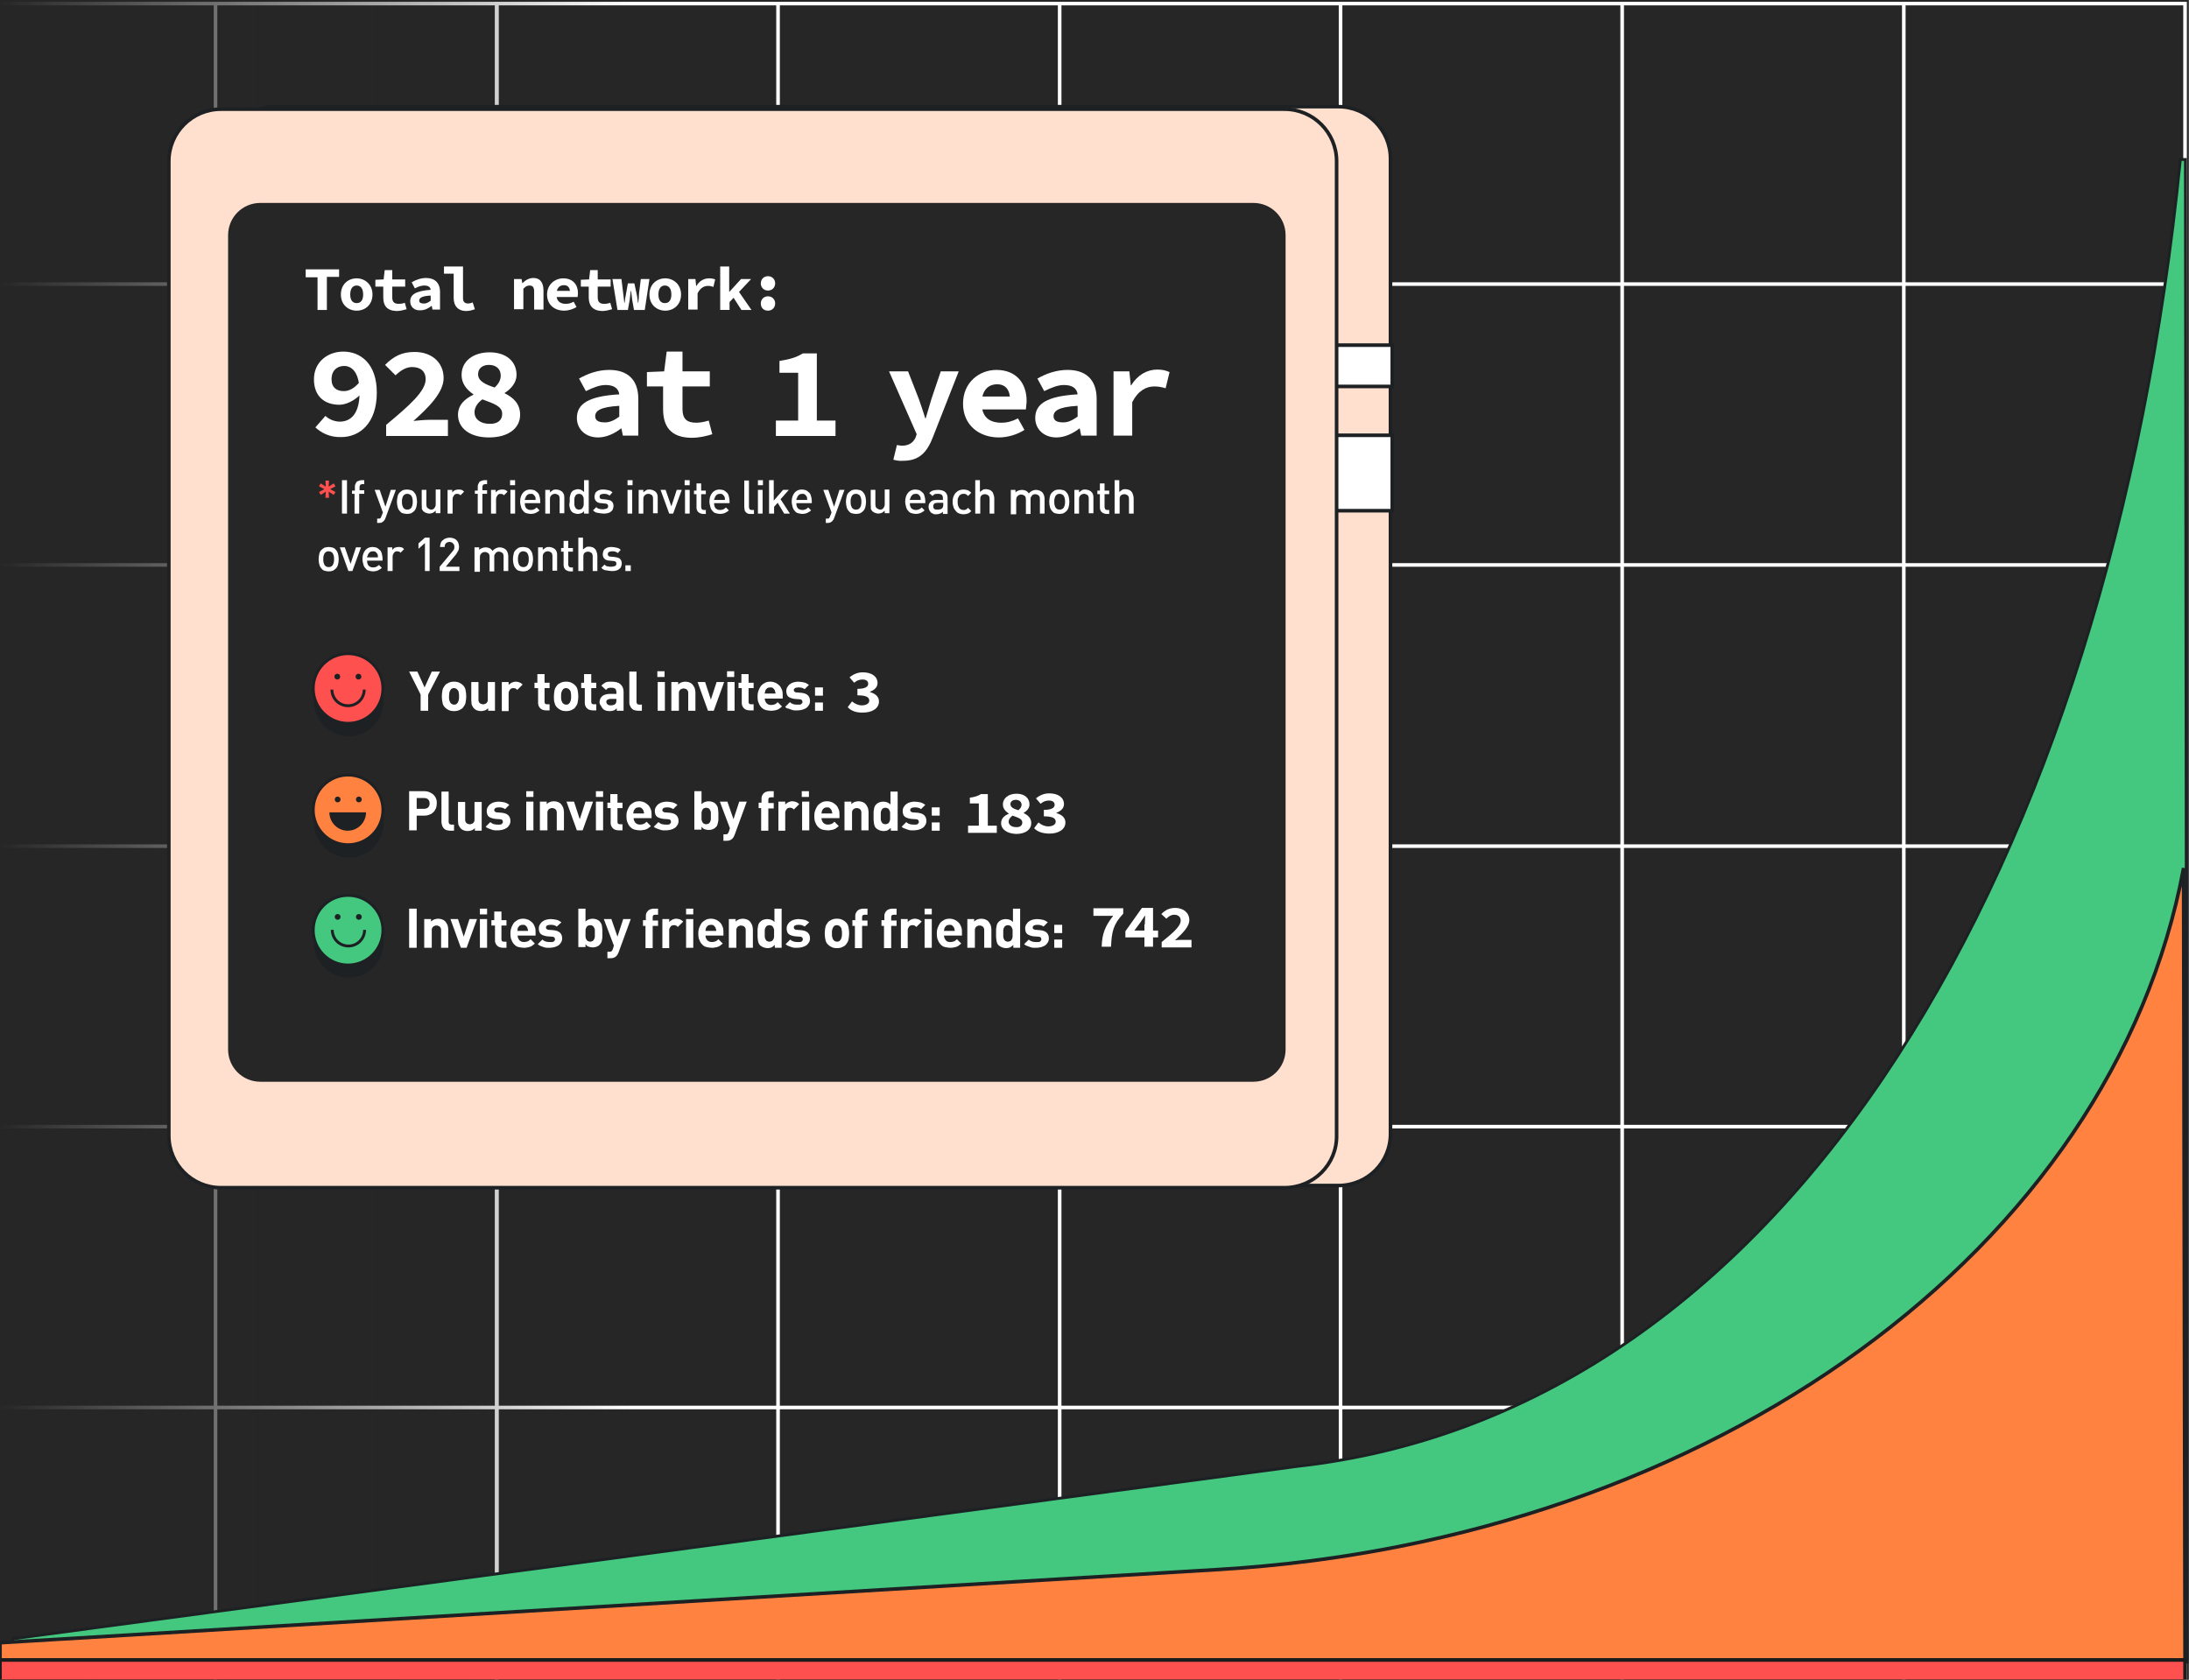 <?xml version="1.0" encoding="UTF-8"?> <!-- Generator: Adobe Illustrator 24.1.0, SVG Export Plug-In . SVG Version: 6.00 Build 0) --> <svg xmlns="http://www.w3.org/2000/svg" xmlns:xlink="http://www.w3.org/1999/xlink" id="Layer_1" x="0px" y="0px" viewBox="0 0 609.4 467.7" style="enable-background:new 0 0 609.4 467.7;" xml:space="preserve"><rect x="0" y="0" width="609.4" height="467.7" fill="#808080" stroke="none"/> <style type="text/css"> .st0{fill:#262626;} .st1{fill:none;stroke:#FFFFFF;stroke-width:1.001;stroke-miterlimit:10;} .st2{fill:url(#SVGID_1_);} .st3{fill:#EEF3FF;stroke:#1C1C1C;stroke-miterlimit:10;} .st4{fill:#FF8240;stroke:#1C1C1C;stroke-miterlimit:10;} .st5{fill:#FFC1A0;stroke:#1C1C1C;stroke-miterlimit:10;} .st6{fill:#FF5050;stroke:#1C1C1C;stroke-miterlimit:10;} .st7{fill:#44C87F;stroke:#1C1C1C;stroke-miterlimit:10;} .st8{fill:#FFFFFF;stroke:#1C1C1C;stroke-miterlimit:10;} .st9{fill:none;stroke:#FFBDBD;stroke-width:1.5;stroke-miterlimit:10;} .st10{fill:#44C87F;stroke:#1D2124;stroke-width:0.8;stroke-miterlimit:10;} .st11{fill:#FFFFFF;stroke:#FFFFFF;stroke-miterlimit:10;} .st12{fill:#ECCCEE;} .st13{clip-path:url(#SVGID_5_);} .st14{fill:none;stroke:#1D2124;stroke-width:1.001;stroke-miterlimit:10;} .st15{fill:#AC43B3;stroke:#080808;stroke-width:1.001;stroke-miterlimit:10;} .st16{fill:#1D2124;} .st17{clip-path:url(#SVGID_7_);fill:#FFFFFF;stroke:#1D2124;stroke-width:1.001;stroke-miterlimit:10;} .st18{fill:#D3F0DF;stroke:#1C1C1C;stroke-miterlimit:10;} .st19{fill:#FFCCCC;stroke:#1C1C1C;stroke-miterlimit:10;} .st20{clip-path:url(#SVGID_11_);} .st21{clip-path:url(#SVGID_13_);fill:#FFFFFF;stroke:#1D2124;stroke-width:1.001;stroke-miterlimit:10;} .st22{fill:#FF5050;stroke:#1D2124;stroke-width:0.8;stroke-miterlimit:10;} .st23{fill:#FFFFFF;stroke:#1D2124;stroke-width:1.001;stroke-miterlimit:10;} .st24{fill:#FF8240;stroke:#1D2124;stroke-miterlimit:10;} .st25{fill:#FFDFCE;stroke:#1D2124;stroke-miterlimit:10;} .st26{fill:none;stroke:#1D2124;stroke-width:0.8;stroke-miterlimit:10;} .st27{fill:#FF8240;stroke:#1D2124;stroke-width:0.8;stroke-miterlimit:10;} .st28{fill:#FFFFFF;} .st29{fill:#FBEBFF;stroke:#080808;stroke-width:1.001;stroke-miterlimit:10;} .st30{fill:#E8F9EF;stroke:#1C1C1C;stroke-miterlimit:10;} .st31{fill:#FFEBEB;stroke:#1D2124;stroke-miterlimit:10;} .st32{fill:#FF5050;} .st33{fill:#FFBDBD;} .st34{clip-path:url(#SVGID_17_);} .st35{clip-path:url(#SVGID_19_);fill:#FFFFFF;stroke:#1D2124;stroke-width:1.001;stroke-miterlimit:10;} .st36{fill:#FFBDBD;stroke:#1D2124;stroke-miterlimit:10;} .st37{clip-path:url(#SVGID_23_);} .st38{clip-path:url(#SVGID_25_);fill:#FFFFFF;stroke:#1D2124;stroke-width:1.001;stroke-miterlimit:10;} .st39{fill:#5DA2DC;} .st40{fill:none;stroke:#282828;stroke-width:1.001;stroke-miterlimit:10;} .st41{fill:#CCEAD8;stroke:#1C1C1C;stroke-miterlimit:10;} </style> <rect y="-15.5" class="st0" width="609.3" height="483.6"></rect> <g> <rect x="138.3" y="1" class="st1" width="470" height="469.1"></rect> <line class="st1" x1="138.3" y1="391.9" x2="608.2" y2="391.9"></line> <line class="st1" x1="138.3" y1="313.7" x2="608.2" y2="313.7"></line> <line class="st1" x1="138.3" y1="235.6" x2="608.2" y2="235.6"></line> <line class="st1" x1="138.3" y1="157.3" x2="608.2" y2="157.3"></line> <line class="st1" x1="138.3" y1="79.1" x2="608.2" y2="79.1"></line> <line class="st1" x1="530" y1="1" x2="530" y2="470.1"></line> <line class="st1" x1="451.6" y1="1" x2="451.6" y2="470.1"></line> <line class="st1" x1="373.2" y1="1" x2="373.2" y2="470.1"></line> <line class="st1" x1="295" y1="1" x2="295" y2="470.1"></line> <line class="st1" x1="216.6" y1="1" x2="216.6" y2="470.1"></line> </g> <g> <rect x="-331.7" y="1" class="st1" width="470" height="469.1"></rect> <line class="st1" x1="-331.7" y1="391.9" x2="138.2" y2="391.9"></line> <line class="st1" x1="-331.7" y1="313.7" x2="138.2" y2="313.7"></line> <line class="st1" x1="-331.7" y1="235.6" x2="138.2" y2="235.6"></line> <line class="st1" x1="-331.7" y1="157.3" x2="138.2" y2="157.3"></line> <line class="st1" x1="-331.7" y1="79.1" x2="138.2" y2="79.1"></line> <line class="st1" x1="60" y1="1" x2="60" y2="470.1"></line> </g> <linearGradient id="SVGID_1_" gradientUnits="userSpaceOnUse" x1="-0.493" y1="232.075" x2="176.025" y2="232.075"> <stop offset="0" style="stop-color:#262626"></stop> <stop offset="0.888" style="stop-color:#262626;stop-opacity:0.112"></stop> <stop offset="1" style="stop-color:#262626;stop-opacity:0"></stop> </linearGradient> <rect x="-0.5" y="-3.6" class="st2" width="176.5" height="471.3"></rect> <path class="st10" d="M608.9,462.8H3.4l0.2-6.5L361,408.3c137.3-15.2,226.4-167.7,246-363.9l1.4,0L608.9,462.8z"></path> <path class="st24" d="M608.3,462.2H0v-4.8L339.4,437c137.3-8.2,248.8-89.4,268.5-195.3l0,0L608.3,462.2z"></path> <rect y="462.2" class="st6" width="608.3" height="5.9"></rect> <path class="st25" d="M372.6,330.1H76.5c-8,0-14.5-6.5-14.5-14.5V44.2c0-8,6.5-14.5,14.5-14.5h296.1c8,0,14.5,6.5,14.5,14.5v271.3 C387.2,323.6,380.7,330.1,372.6,330.1z"></path> <rect x="310.9" y="96.1" class="st23" width="76.7" height="11.5"></rect> <rect x="310.9" y="121.2" class="st23" width="76.7" height="21"></rect> <path class="st25" d="M357.6,330.7H61.5c-8,0-14.5-6.5-14.5-14.5V44.9c0-8,6.5-14.5,14.5-14.5h296.1c8,0,14.5,6.5,14.5,14.5v271.3 C372.2,324.2,365.7,330.7,357.6,330.7z"></path> <path class="st0" d="M348.9,301.2H72.5c-5,0-9-4-9-9V65.5c0-5,4-9,9-9h276.4c5,0,9,4,9,9v226.7C357.9,297.2,353.9,301.2,348.9,301.2 z"></path> <g> <circle class="st16" cx="97.1" cy="195.3" r="9.7"></circle> <circle class="st22" cx="96.9" cy="191.7" r="9.7"></circle> <path class="st26" d="M101.4,192c0,2.5-2,4.5-4.5,4.5c-2.5,0-4.5-2-4.5-4.5"></path> <circle class="st16" cx="93.9" cy="188.4" r="0.8"></circle> <circle class="st16" cx="99.8" cy="188.4" r="0.8"></circle> </g> <g> <circle class="st16" cx="97.1" cy="229.1" r="9.7"></circle> <circle class="st27" cx="96.9" cy="225.5" r="9.7"></circle> <path class="st16" d="M101.9,226.2c0,2.8-2.3,5.1-5.1,5.1c-2.8,0-5.1-2.3-5.1-5.1"></path> <circle class="st16" cx="94" cy="222.6" r="0.8"></circle> <circle class="st16" cx="99.9" cy="222.6" r="0.8"></circle> </g> <g> <circle class="st16" cx="97.1" cy="262.5" r="9.7"></circle> <circle class="st10" cx="96.9" cy="259" r="9.7"></circle> <path class="st26" d="M101.5,258.9c0,2.5-2,4.5-4.5,4.5s-4.5-2-4.5-4.5"></path> <circle class="st16" cx="94" cy="255.3" r="0.8"></circle> <circle class="st16" cx="99.9" cy="255.3" r="0.8"></circle> </g> <g> <path class="st28" d="M88.5,77.2h-3.4V75h9.3v2.1H91v9.2h-2.6V77.2z"></path> <path class="st28" d="M94.9,82c0-2.9,2.1-4.5,4.4-4.5c2.3,0,4.4,1.7,4.4,4.5c0,2.9-2.1,4.5-4.4,4.5C97,86.5,94.9,84.9,94.9,82z M101.1,82c0-1.5-0.6-2.5-1.8-2.5s-1.8,1-1.8,2.5c0,1.5,0.6,2.4,1.8,2.4S101.1,83.5,101.1,82z"></path> <path class="st28" d="M106.7,82.8v-3h-2.2v-1.9l2.3-0.1l0.3-2.6h2.1v2.6h3.6v2h-3.6v3c0,1.3,0.6,1.8,1.8,1.8c0.6,0,1.2-0.1,1.7-0.3 l0.5,1.8c-0.8,0.2-1.7,0.5-2.8,0.5C107.6,86.5,106.7,85,106.7,82.8z"></path> <path class="st28" d="M114.2,83.9c0-1.9,1.6-2.9,5.7-3.2c-0.1-0.8-0.7-1.2-1.8-1.2c-0.8,0-1.7,0.3-2.6,0.8l-0.9-1.7 c1.2-0.7,2.6-1.2,4-1.2c2.4,0,3.9,1.3,3.9,3.9v4.9h-2.1l-0.2-1h-0.1c-0.9,0.7-1.9,1.2-3.1,1.2C115.3,86.5,114.2,85.4,114.2,83.9z M119.9,83.7v-1.4c-2.5,0.1-3.2,0.7-3.2,1.4c0,0.6,0.5,0.8,1.2,0.8C118.6,84.6,119.3,84.2,119.9,83.7z"></path> <path class="st28" d="M126.3,83v-6.8h-2.7v-2h5.3v8.9c0,1.1,0.7,1.4,1.4,1.4c0.4,0,0.8-0.1,1.3-0.3l0.6,1.9 c-0.9,0.3-1.5,0.5-2.6,0.5C127.4,86.5,126.3,85.1,126.3,83z"></path> <path class="st28" d="M143.1,77.7h2.1l0.2,1.1h0.1c0.7-0.7,1.7-1.4,3-1.4c1.9,0,2.8,1.3,2.8,3.5v5.3h-2.6v-5c0-1.1-0.3-1.7-1.3-1.7 c-0.7,0-1.1,0.3-1.7,0.9v5.7h-2.6V77.7z"></path> <path class="st28" d="M152.3,82c0-2.8,2.2-4.5,4.5-4.5c2.7,0,4.1,1.8,4.1,4.1c0,0.5-0.1,0.9-0.1,1.1h-6.5v-1.7h4.8l-0.4,0.5 c0-1.4-0.6-2.1-1.7-2.1c-1.3,0-2.1,0.9-2.1,2.6c0,1.8,1,2.6,2.6,2.6c0.8,0,1.5-0.2,2.2-0.6l0.8,1.5c-1,0.6-2.3,1-3.4,1 C154.4,86.5,152.3,84.9,152.3,82z"></path> <path class="st28" d="M163.9,82.8v-3h-2.2v-1.9l2.3-0.1l0.3-2.6h2.1v2.6h3.6v2h-3.6v3c0,1.3,0.6,1.8,1.8,1.8c0.6,0,1.2-0.1,1.7-0.3 l0.5,1.8c-0.8,0.2-1.7,0.5-2.8,0.5C164.9,86.5,163.9,85,163.9,82.8z"></path> <path class="st28" d="M170.5,77.7h2.5l0.5,4c0.1,0.8,0.2,1.7,0.3,2.6h0.1c0.1-0.9,0.2-1.7,0.4-2.6l0.5-2.8h1.8l0.6,2.8 c0.2,0.8,0.3,1.7,0.4,2.6h0.1c0.1-0.9,0.2-1.7,0.2-2.6l0.5-4h2.4l-1.3,8.6h-3l-0.5-2.8c-0.1-0.7-0.2-1.6-0.3-2.5h-0.1 c-0.1,0.7-0.2,1.5-0.3,2.5l-0.5,2.8h-2.9L170.5,77.7z"></path> <path class="st28" d="M180.8,82c0-2.9,2.1-4.5,4.4-4.5c2.3,0,4.4,1.7,4.4,4.5c0,2.9-2.1,4.5-4.4,4.5 C182.9,86.5,180.8,84.9,180.8,82z M186.9,82c0-1.5-0.6-2.5-1.8-2.5s-1.8,1-1.8,2.5c0,1.5,0.6,2.4,1.8,2.4S186.9,83.5,186.9,82z"></path> <path class="st28" d="M191.5,77.7h2.1l0.2,1.9h0.1c0.8-1.4,2.1-2.1,3.5-2.1c0.7,0,1.2,0.1,1.7,0.3l-0.5,2.1 c-0.5-0.2-0.9-0.3-1.5-0.3c-1.1,0-2.2,0.6-2.9,2.1v4.5h-2.6V77.7z"></path> <path class="st28" d="M200.4,74.2h2.6v7h0.1l3.2-3.5h2.8l-6,6.4v2.2h-2.6V74.2z M203.9,82.4l1.5-1.6l3.8,5.5h-2.8L203.9,82.4z"></path> <path class="st28" d="M211.8,78.9c0-1.1,0.8-2,2-2c1.2,0,2,0.9,2,2c0,1.1-0.8,2-2,2C212.6,80.9,211.8,80,211.8,78.9z M211.8,84.5 c0-1.1,0.8-2,2-2c1.2,0,2,0.9,2,2c0,1.1-0.8,2-2,2C212.6,86.5,211.8,85.7,211.8,84.5z"></path> </g> <g> <path class="st28" d="M87.8,119l2.8-3.2c0.9,0.9,2.5,1.6,4,1.6c2.9,0,5.5-2,5.5-8.1c0-5.7-2.2-7.4-4.3-7.4c-1.8,0-3.5,1.1-3.5,3.7 c0,2.3,1.4,3.3,3.4,3.3c1.4,0,2.9-0.7,4.4-2.5l0.2,3.5c-1.7,1.7-4,2.8-5.8,2.8c-4,0-7.1-2.2-7.1-7.1c0-4.8,3.8-7.7,8.2-7.7 c4.7,0,9.3,3.3,9.3,11.4c0,8.6-4.8,12.4-9.9,12.4C91.8,121.8,89.4,120.5,87.8,119z"></path> <path class="st28" d="M107.5,118.3c6.6-5.5,11-9.4,11-12.7c0-2.2-1.4-3.4-3.8-3.4c-1.8,0-3.3,1.1-4.6,2.3l-2.9-2.9 c2.4-2.4,4.7-3.6,8.2-3.6c4.8,0,8.1,2.9,8.1,7.3c0,3.9-4,8-8.4,11.9c1.3-0.1,3-0.3,4.2-0.3h5.4v4.5h-17.2V118.3z"></path> <path class="st28" d="M127.5,115.5c0-2.8,2-4.5,4.3-5.6v-0.1c-1.9-1.3-3.3-3-3.3-5.4c0-3.9,3.3-6.3,7.8-6.3c4.6,0,7.5,2.5,7.5,6.3 c0,2.1-1.5,3.9-3.3,5v0.1c2.4,1.2,4.3,2.9,4.3,6c0,3.6-3.1,6.3-8.7,6.3C130.8,121.8,127.5,119.2,127.5,115.5z M139.8,115.2 c0-2.1-2.3-2.8-5.5-4c-1.3,0.9-2.2,2.2-2.2,3.6c0,2,1.8,3.2,4.1,3.2C138.3,118.1,139.8,117.2,139.8,115.2z M139.4,104.6 c0-1.8-1.2-3-3.3-3c-1.7,0-3,0.9-3,2.6c0,1.9,1.9,2.8,4.6,3.7C138.8,106.9,139.4,105.8,139.4,104.6z"></path> <path class="st28" d="M160.6,116.4c0-4,3.3-6.1,11.8-6.6c-0.2-1.6-1.4-2.6-3.8-2.6c-1.7,0-3.4,0.7-5.5,1.7l-1.9-3.5 c2.5-1.4,5.3-2.4,8.4-2.4c5,0,8.1,2.6,8.1,8.1v10.2h-4.3l-0.4-2h-0.1c-1.8,1.4-4.1,2.5-6.4,2.5 C162.9,121.8,160.6,119.4,160.6,116.4z M172.4,116V113c-5.3,0.3-6.7,1.4-6.7,2.9c0,1.2,1,1.7,2.5,1.7 C169.8,117.7,171.2,116.9,172.4,116z"></path> <path class="st28" d="M184.6,113.9v-6.3h-4.5v-4l4.8-0.2l0.7-5.5h4.4v5.5h7.6v4.2h-7.6v6.3c0,2.7,1.2,3.8,3.8,3.8 c1.3,0,2.5-0.3,3.5-0.6l1,3.8c-1.6,0.5-3.5,1-5.9,1C186.6,121.8,184.6,118.6,184.6,113.9z"></path> <path class="st28" d="M216,117.1h6.2v-13.3H217v-3.3c3.1-0.5,4.7-1,6.5-2.1h3.9v18.7h5.2v4.3H216V117.1z"></path> <path class="st28" d="M248.7,128l1-4.1c0.5,0.1,0.9,0.2,1.4,0.2c2.1,0,3.2-1,3.8-2.3l0.3-0.9l-7.7-17.5h5.3l3,7.7 c0.6,1.7,1.2,3.5,1.8,5.4h0.1c0.5-1.8,1.1-3.6,1.6-5.4l2.6-7.7h5l-7.1,18.1c-1.7,4.5-3.9,6.8-8.4,6.8 C250.4,128.4,249.5,128.2,248.7,128z"></path> <path class="st28" d="M268.1,112.4c0-5.9,4.5-9.4,9.3-9.4c5.5,0,8.4,3.7,8.4,8.6c0,1-0.2,1.9-0.2,2.4h-13.6v-3.6h10l-0.8,1 c0-2.9-1.3-4.4-3.6-4.4c-2.6,0-4.3,1.8-4.3,5.3c0,3.7,2,5.4,5.5,5.4c1.6,0,3-0.4,4.6-1.2l1.8,3.2c-2,1.3-4.7,2.1-7.1,2.1 C272.5,121.8,268.1,118.3,268.1,112.4z"></path> <path class="st28" d="M288.2,116.4c0-4,3.3-6.1,11.8-6.6c-0.2-1.6-1.4-2.6-3.8-2.6c-1.7,0-3.4,0.7-5.5,1.7l-1.9-3.5 c2.5-1.4,5.3-2.4,8.4-2.4c5,0,8.1,2.6,8.1,8.1v10.2H301l-0.4-2h-0.1c-1.8,1.4-4.1,2.5-6.4,2.5C290.5,121.8,288.2,119.4,288.2,116.4 z M300,116V113c-5.3,0.3-6.7,1.4-6.7,2.9c0,1.2,1,1.7,2.5,1.7C297.4,117.7,298.7,116.9,300,116z"></path> <path class="st28" d="M310,103.4h4.4l0.4,3.9h0.1c1.8-2.9,4.4-4.4,7.3-4.4c1.6,0,2.4,0.3,3.4,0.7l-1.1,4.5 c-1.1-0.3-1.9-0.5-3.2-0.5c-2.2,0-4.5,1.2-6.1,4.4v9.3H310V103.4z"></path> </g> <g> <path class="st28" d="M113.9,187h2.3l2,4.4l2-4.4h2.3l-3.3,6.4v4.5h-2.1v-4.5L113.9,187z"></path> <path class="st28" d="M123,193.9c0-0.7,0.1-1.3,0.2-1.8c0.1-0.5,0.4-0.9,0.7-1.3c0.2-0.3,0.6-0.5,1-0.7c0.4-0.2,0.9-0.3,1.5-0.3 c0.6,0,1.1,0.1,1.5,0.3c0.4,0.2,0.7,0.4,1,0.7c0.4,0.4,0.6,0.8,0.7,1.3c0.1,0.5,0.2,1.1,0.2,1.8s-0.1,1.3-0.2,1.8 c-0.1,0.5-0.4,0.9-0.7,1.3c-0.2,0.3-0.6,0.5-1,0.7c-0.4,0.2-0.9,0.3-1.5,0.3c-0.6,0-1.1-0.1-1.5-0.3c-0.4-0.2-0.7-0.4-1-0.7 c-0.4-0.4-0.6-0.8-0.7-1.3C123.1,195.2,123,194.6,123,193.9z M125,193.9c0,0.4,0,0.8,0.1,1.1c0.1,0.3,0.2,0.6,0.4,0.8 c0.2,0.2,0.5,0.4,0.9,0.4c0.4,0,0.7-0.1,0.9-0.4c0.2-0.2,0.3-0.5,0.4-0.8c0.1-0.3,0.1-0.7,0.1-1.1s0-0.8-0.1-1.1 c0-0.3-0.2-0.6-0.4-0.8c-0.2-0.2-0.5-0.4-0.9-0.4c-0.4,0-0.7,0.1-0.9,0.4c-0.2,0.2-0.3,0.5-0.4,0.8 C125.1,193.1,125,193.5,125,193.9z"></path> <path class="st28" d="M131.2,195v-5.1h2v4.8c0,0.3,0,0.5,0.1,0.7c0.1,0.2,0.2,0.3,0.3,0.4c0.1,0.1,0.3,0.2,0.4,0.2 c0.2,0.1,0.3,0.1,0.5,0.1c0.2,0,0.3,0,0.5-0.1c0.2-0.1,0.3-0.1,0.4-0.2s0.2-0.3,0.3-0.4c0.1-0.2,0.1-0.4,0.1-0.7v-4.8h2v8h-1.9 v-0.7c-0.3,0.3-0.6,0.5-0.9,0.6c-0.4,0.1-0.7,0.2-1.1,0.2c-0.4,0-0.8-0.1-1.1-0.2c-0.3-0.1-0.6-0.3-0.8-0.5 c-0.3-0.3-0.5-0.7-0.7-1.1C131.3,195.8,131.2,195.4,131.2,195z"></path> <path class="st28" d="M139.7,197.9v-8h1.9v0.8c0.2-0.2,0.5-0.4,0.8-0.6c0.4-0.2,0.8-0.3,1.2-0.3c0.4,0,0.7,0.1,1,0.2 c0.3,0.1,0.6,0.3,0.9,0.6l-1.5,1.5c-0.2-0.2-0.3-0.3-0.5-0.4c-0.2-0.1-0.4-0.1-0.6-0.1c-0.2,0-0.3,0-0.5,0.1 c-0.2,0.1-0.3,0.1-0.4,0.3c-0.1,0.1-0.2,0.3-0.3,0.5c-0.1,0.2-0.1,0.4-0.1,0.7v4.8H139.7z"></path> <path class="st28" d="M148.8,191.6v-1.5h0.8v-2.4h2v2.4h1.4v1.5h-1.4v3.8c0,0.5,0.2,0.7,0.7,0.7h0.7v1.7H152c-0.4,0-0.8-0.1-1-0.2 c-0.3-0.1-0.5-0.3-0.7-0.5c-0.2-0.2-0.3-0.5-0.4-0.7c-0.1-0.3-0.1-0.5-0.1-0.8v-4H148.8z"></path> <path class="st28" d="M154.2,193.9c0-0.7,0.1-1.3,0.2-1.8c0.1-0.5,0.4-0.9,0.7-1.3c0.2-0.3,0.6-0.5,1-0.7c0.4-0.2,0.9-0.3,1.5-0.3 c0.6,0,1.1,0.1,1.5,0.3c0.4,0.2,0.7,0.4,1,0.7c0.4,0.4,0.6,0.8,0.7,1.3c0.1,0.5,0.2,1.1,0.2,1.8s-0.1,1.3-0.2,1.8 c-0.1,0.5-0.4,0.9-0.7,1.3c-0.2,0.3-0.6,0.5-1,0.7c-0.4,0.2-0.9,0.3-1.5,0.3c-0.6,0-1.1-0.1-1.5-0.3c-0.4-0.2-0.7-0.4-1-0.7 c-0.4-0.4-0.6-0.8-0.7-1.3C154.2,195.2,154.2,194.6,154.2,193.9z M156.2,193.9c0,0.4,0,0.8,0.1,1.1c0.1,0.3,0.2,0.6,0.4,0.8 c0.2,0.2,0.5,0.4,0.9,0.4c0.4,0,0.7-0.1,0.9-0.4c0.2-0.2,0.3-0.5,0.4-0.8c0.1-0.3,0.1-0.7,0.1-1.1s0-0.8-0.1-1.1 c0-0.3-0.2-0.6-0.4-0.8c-0.2-0.2-0.5-0.4-0.9-0.4c-0.4,0-0.7,0.1-0.9,0.4c-0.2,0.2-0.3,0.5-0.4,0.8 C156.2,193.1,156.2,193.5,156.2,193.9z"></path> <path class="st28" d="M161.8,191.6v-1.5h0.8v-2.4h2v2.4h1.4v1.5h-1.4v3.8c0,0.5,0.2,0.7,0.7,0.7h0.7v1.7H165c-0.4,0-0.8-0.1-1-0.2 c-0.3-0.1-0.5-0.3-0.7-0.5c-0.2-0.2-0.3-0.5-0.4-0.7c-0.1-0.3-0.1-0.5-0.1-0.8v-4H161.8z"></path> <path class="st28" d="M166.9,195.5c0-0.3,0.1-0.6,0.2-0.9c0.1-0.3,0.3-0.5,0.5-0.7c0.2-0.2,0.5-0.4,0.9-0.5 c0.3-0.1,0.7-0.2,1.2-0.2h1.9v-0.4c0-0.4-0.1-0.8-0.3-1c-0.2-0.2-0.6-0.3-1.1-0.3c-0.2,0-0.4,0-0.5,0c-0.1,0-0.3,0.1-0.4,0.1 c-0.1,0.1-0.2,0.1-0.3,0.2c-0.1,0.1-0.2,0.2-0.3,0.3l-1.3-1.2c0.4-0.4,0.8-0.7,1.2-0.9c0.4-0.2,1-0.2,1.6-0.2c1.1,0,2,0.2,2.5,0.7 c0.6,0.5,0.9,1.2,0.9,2.1v5.3h-1.9v-0.7c-0.3,0.3-0.5,0.5-0.8,0.6c-0.3,0.1-0.7,0.2-1.1,0.2c-0.9,0-1.6-0.2-2-0.7 c-0.2-0.2-0.4-0.5-0.5-0.8C167,196.2,166.9,195.8,166.9,195.5z M168.8,195.4c0,0.3,0.1,0.5,0.3,0.7c0.2,0.2,0.5,0.3,0.9,0.3 c0.3,0,0.5,0,0.7-0.1c0.2,0,0.4-0.1,0.6-0.3c0.2-0.2,0.3-0.5,0.3-1v-0.4h-1.6c-0.4,0-0.6,0.1-0.8,0.2 C168.9,194.9,168.8,195.1,168.8,195.4z"></path> <path class="st28" d="M175.2,195.6V187h2v8.5c0,0.2,0.1,0.4,0.2,0.5c0.1,0.1,0.3,0.2,0.5,0.2h0.8v1.7h-1.1c-0.4,0-0.8-0.1-1.1-0.2 c-0.3-0.1-0.5-0.3-0.7-0.5c-0.2-0.2-0.3-0.5-0.4-0.7C175.2,196.2,175.2,195.9,175.2,195.6z"></path> <path class="st28" d="M183,188.5v-1.6h2v1.6H183z M183.1,197.9v-8h2v8H183.1z"></path> <path class="st28" d="M186.9,197.9v-8h1.9v0.7c0.3-0.3,0.6-0.5,0.9-0.6c0.3-0.1,0.7-0.2,1.1-0.2c0.4,0,0.8,0.1,1.1,0.2 c0.3,0.1,0.6,0.3,0.8,0.5c0.3,0.3,0.5,0.7,0.7,1.1c0.1,0.4,0.2,0.8,0.2,1.2v5.1h-2v-4.8c0-0.3,0-0.5-0.1-0.7 c-0.1-0.2-0.2-0.3-0.3-0.4c-0.1-0.1-0.3-0.2-0.4-0.2c-0.2-0.1-0.3-0.1-0.5-0.1c-0.2,0-0.3,0-0.5,0.1c-0.2,0.1-0.3,0.1-0.4,0.2 c-0.1,0.1-0.2,0.3-0.3,0.4c-0.1,0.2-0.1,0.4-0.1,0.7v4.8H186.9z"></path> <path class="st28" d="M194.2,189.9h2.1l1.6,4.9l1.6-4.9h2.1l-2.9,8h-1.6L194.2,189.9z"></path> <path class="st28" d="M202.4,188.5v-1.6h2v1.6H202.4z M202.5,197.9v-8h2v8H202.5z"></path> <path class="st28" d="M205.6,191.6v-1.5h0.8v-2.4h2v2.4h1.4v1.5h-1.4v3.8c0,0.5,0.2,0.7,0.7,0.7h0.7v1.7h-1.1c-0.4,0-0.8-0.1-1-0.2 c-0.3-0.1-0.5-0.3-0.7-0.5c-0.2-0.2-0.3-0.5-0.4-0.7c-0.1-0.3-0.1-0.5-0.1-0.8v-4H205.6z"></path> <path class="st28" d="M210.9,193.9c0-0.7,0.1-1.2,0.3-1.7c0.2-0.5,0.4-0.9,0.7-1.3c0.3-0.3,0.7-0.6,1.1-0.8 c0.4-0.2,0.9-0.3,1.4-0.3c0.6,0,1,0.1,1.5,0.3c0.4,0.2,0.8,0.5,1.1,0.8c0.3,0.3,0.5,0.7,0.7,1.2c0.2,0.5,0.2,1,0.2,1.5v0.9h-5 c0,0.5,0.2,0.9,0.5,1.3c0.3,0.3,0.7,0.5,1.3,0.5c0.4,0,0.8-0.1,1-0.2c0.3-0.1,0.5-0.3,0.8-0.6l1.2,1.2c-0.2,0.2-0.4,0.4-0.6,0.5 c-0.2,0.2-0.4,0.3-0.7,0.4c-0.2,0.1-0.5,0.2-0.8,0.2c-0.3,0.1-0.6,0.1-1,0.1c-0.5,0-0.9-0.1-1.4-0.2c-0.4-0.1-0.8-0.3-1.2-0.7 c-0.3-0.3-0.6-0.7-0.8-1.3C211,195.4,210.9,194.7,210.9,193.9z M212.9,193.1h3c0-0.2,0-0.3-0.1-0.5c0-0.1-0.1-0.3-0.1-0.4 c-0.1-0.2-0.3-0.4-0.5-0.6c-0.2-0.2-0.5-0.2-0.8-0.2c-0.3,0-0.6,0.1-0.8,0.2c-0.2,0.2-0.4,0.4-0.5,0.6c-0.1,0.1-0.1,0.3-0.1,0.4 C212.9,192.8,212.9,193,212.9,193.1z"></path> <path class="st28" d="M218.6,196.8l1.3-1.3c0.3,0.3,0.7,0.5,1.1,0.6c0.4,0.1,0.7,0.1,1.1,0.1c0.2,0,0.3,0,0.5,0 c0.2,0,0.3-0.1,0.4-0.1c0.1-0.1,0.2-0.2,0.3-0.3c0.1-0.1,0.1-0.2,0.1-0.4c0-0.2-0.1-0.4-0.2-0.5c-0.1-0.1-0.3-0.2-0.7-0.2l-1.3-0.1 c-0.7-0.1-1.3-0.3-1.7-0.6c-0.4-0.3-0.6-0.9-0.6-1.6c0-0.4,0.1-0.8,0.3-1.1c0.2-0.3,0.4-0.6,0.7-0.8c0.3-0.2,0.6-0.4,1-0.5 c0.4-0.1,0.8-0.2,1.2-0.2c0.6,0,1.2,0.1,1.7,0.2c0.5,0.1,1,0.4,1.4,0.7l-1.2,1.2c-0.2-0.2-0.5-0.3-0.8-0.4c-0.3-0.1-0.7-0.1-1-0.1 c-0.4,0-0.7,0.1-0.9,0.2c-0.2,0.2-0.3,0.3-0.3,0.5c0,0.1,0,0.1,0,0.2s0.1,0.1,0.1,0.2s0.1,0.1,0.3,0.2c0.1,0.1,0.2,0.1,0.4,0.1 l1.3,0.1c0.8,0.1,1.4,0.3,1.8,0.7c0.4,0.4,0.6,0.9,0.6,1.6c0,0.4-0.1,0.8-0.3,1.1c-0.2,0.3-0.4,0.6-0.7,0.8 c-0.3,0.2-0.7,0.4-1.1,0.5c-0.4,0.1-0.9,0.2-1.3,0.2c-0.3,0-0.6,0-0.9,0c-0.3,0-0.6-0.1-0.9-0.2c-0.3-0.1-0.6-0.2-0.8-0.3 C219.1,197.3,218.8,197.1,218.6,196.8z"></path> <path class="st28" d="M226.9,193.7v-2.3h2.2v2.3H226.9z M226.9,197.9v-2.3h2.2v2.3H226.9z"></path> </g> <g> <path class="st28" d="M113.9,231.2v-10.9h4.2c0.6,0,1.1,0.1,1.5,0.3s0.8,0.4,1.1,0.7c0.3,0.3,0.6,0.7,0.7,1.1 c0.2,0.4,0.2,0.9,0.2,1.3c0,0.5-0.1,0.9-0.2,1.3c-0.2,0.4-0.4,0.8-0.7,1.1c-0.3,0.3-0.7,0.6-1.1,0.7c-0.4,0.2-0.9,0.3-1.5,0.3H116 v4.1H113.9z M116,225.2h2c0.5,0,0.9-0.1,1.2-0.4c0.3-0.3,0.4-0.6,0.4-1.1c0-0.4-0.1-0.8-0.4-1.1c-0.3-0.3-0.7-0.4-1.2-0.4h-2V225.2 z"></path> <path class="st28" d="M122.9,229v-8.6h2v8.5c0,0.2,0.1,0.4,0.2,0.5c0.1,0.1,0.3,0.2,0.5,0.2h0.8v1.7h-1.1c-0.4,0-0.8-0.1-1.1-0.2 c-0.3-0.1-0.5-0.3-0.7-0.5c-0.2-0.2-0.3-0.5-0.4-0.7C123,229.5,122.9,229.2,122.9,229z"></path> <path class="st28" d="M127.5,228.4v-5.1h2v4.8c0,0.3,0,0.5,0.1,0.7c0.1,0.2,0.2,0.3,0.3,0.4s0.3,0.2,0.4,0.2 c0.2,0.1,0.3,0.1,0.5,0.1c0.2,0,0.3,0,0.5-0.1c0.2-0.1,0.3-0.1,0.4-0.2s0.2-0.3,0.3-0.4c0.1-0.2,0.1-0.4,0.1-0.7v-4.8h2v8h-1.9 v-0.7c-0.3,0.3-0.6,0.5-0.9,0.6c-0.4,0.1-0.7,0.2-1.1,0.2c-0.4,0-0.8-0.1-1.1-0.2c-0.3-0.1-0.6-0.3-0.8-0.5 c-0.3-0.3-0.5-0.7-0.7-1.1C127.6,229.2,127.5,228.8,127.5,228.4z"></path> <path class="st28" d="M135.2,230.2l1.3-1.3c0.3,0.3,0.7,0.5,1.1,0.6c0.4,0.1,0.7,0.1,1.1,0.1c0.2,0,0.3,0,0.5,0 c0.2,0,0.3-0.1,0.4-0.1c0.1-0.1,0.2-0.2,0.3-0.3c0.1-0.1,0.1-0.2,0.1-0.4c0-0.2-0.1-0.4-0.2-0.5c-0.1-0.1-0.3-0.2-0.7-0.2l-1.3-0.1 c-0.7-0.1-1.3-0.3-1.7-0.6c-0.4-0.3-0.6-0.9-0.6-1.6c0-0.4,0.1-0.8,0.3-1.1c0.2-0.3,0.4-0.6,0.7-0.8c0.3-0.2,0.6-0.4,1-0.5 c0.4-0.1,0.8-0.2,1.2-0.2c0.6,0,1.2,0.1,1.7,0.2c0.5,0.1,1,0.4,1.4,0.7l-1.2,1.2c-0.2-0.2-0.5-0.3-0.8-0.4c-0.3-0.1-0.7-0.1-1-0.1 c-0.4,0-0.7,0.1-0.9,0.2c-0.2,0.2-0.3,0.3-0.3,0.5c0,0.1,0,0.1,0,0.2c0,0.1,0.1,0.1,0.1,0.2c0.1,0.1,0.1,0.1,0.3,0.2 c0.1,0.1,0.2,0.1,0.4,0.1l1.3,0.1c0.8,0.1,1.4,0.3,1.8,0.7c0.4,0.4,0.6,0.9,0.6,1.6c0,0.4-0.1,0.8-0.3,1.1 c-0.2,0.3-0.4,0.6-0.7,0.8c-0.3,0.2-0.7,0.4-1.1,0.5c-0.4,0.1-0.9,0.2-1.3,0.2c-0.3,0-0.6,0-0.9,0c-0.3,0-0.6-0.1-0.9-0.2 c-0.3-0.1-0.6-0.2-0.8-0.3C135.7,230.6,135.5,230.4,135.2,230.2z"></path> <path class="st28" d="M146.5,221.9v-1.6h2v1.6H146.5z M146.5,231.2v-8h2v8H146.5z"></path> <path class="st28" d="M150.3,231.2v-8h1.9v0.7c0.3-0.3,0.6-0.5,0.9-0.6c0.3-0.1,0.7-0.2,1.1-0.2c0.4,0,0.8,0.1,1.1,0.2 c0.3,0.1,0.6,0.3,0.8,0.5c0.3,0.3,0.5,0.7,0.7,1.1c0.1,0.4,0.2,0.8,0.2,1.2v5.1h-2v-4.8c0-0.3,0-0.5-0.1-0.7 c-0.1-0.2-0.2-0.3-0.3-0.4c-0.1-0.1-0.3-0.2-0.4-0.2c-0.2-0.1-0.3-0.1-0.5-0.1c-0.2,0-0.3,0-0.5,0.1c-0.2,0.1-0.3,0.1-0.4,0.2 c-0.1,0.1-0.2,0.3-0.3,0.4c-0.1,0.2-0.1,0.4-0.1,0.7v4.8H150.3z"></path> <path class="st28" d="M157.7,223.2h2.1l1.6,4.9l1.6-4.9h2.1l-2.9,8h-1.6L157.7,223.2z"></path> <path class="st28" d="M165.9,221.9v-1.6h2v1.6H165.9z M165.9,231.2v-8h2v8H165.9z"></path> <path class="st28" d="M169.1,225v-1.5h0.8v-2.4h2v2.4h1.4v1.5h-1.4v3.8c0,0.5,0.2,0.7,0.7,0.7h0.7v1.7h-1.1c-0.4,0-0.8-0.1-1-0.2 c-0.3-0.1-0.5-0.3-0.7-0.5c-0.2-0.2-0.3-0.5-0.4-0.7c-0.1-0.3-0.1-0.5-0.1-0.8v-4H169.1z"></path> <path class="st28" d="M174.4,227.2c0-0.7,0.1-1.2,0.3-1.7c0.2-0.5,0.4-0.9,0.7-1.3c0.3-0.3,0.7-0.6,1.1-0.8 c0.4-0.2,0.9-0.3,1.4-0.3c0.6,0,1,0.1,1.5,0.3c0.4,0.2,0.8,0.5,1.1,0.8c0.3,0.3,0.5,0.7,0.7,1.2c0.2,0.5,0.2,1,0.2,1.5v0.9h-5 c0,0.5,0.2,0.9,0.5,1.3c0.3,0.3,0.7,0.5,1.3,0.5c0.4,0,0.8-0.1,1-0.2c0.3-0.1,0.5-0.3,0.8-0.6l1.2,1.2c-0.2,0.2-0.4,0.4-0.6,0.5 c-0.2,0.2-0.4,0.3-0.7,0.4c-0.2,0.1-0.5,0.2-0.8,0.2c-0.3,0.1-0.6,0.1-1,0.1c-0.5,0-0.9-0.1-1.4-0.2c-0.4-0.1-0.8-0.3-1.2-0.7 c-0.3-0.3-0.6-0.7-0.8-1.3C174.5,228.7,174.4,228,174.4,227.2z M176.3,226.5h3c0-0.2,0-0.3-0.1-0.5c0-0.1-0.1-0.3-0.1-0.4 c-0.1-0.2-0.3-0.4-0.5-0.6c-0.2-0.2-0.5-0.2-0.8-0.2c-0.3,0-0.6,0.1-0.8,0.2c-0.2,0.2-0.4,0.4-0.5,0.6c-0.1,0.1-0.1,0.3-0.1,0.4 C176.3,226.2,176.3,226.3,176.3,226.5z"></path> <path class="st28" d="M182,230.2l1.3-1.3c0.3,0.3,0.7,0.5,1.1,0.6c0.4,0.1,0.7,0.1,1.1,0.1c0.2,0,0.3,0,0.5,0 c0.2,0,0.3-0.1,0.4-0.1c0.1-0.1,0.2-0.2,0.3-0.3c0.1-0.1,0.1-0.2,0.1-0.4c0-0.2-0.1-0.4-0.2-0.5c-0.1-0.1-0.3-0.2-0.7-0.2l-1.3-0.1 c-0.7-0.1-1.3-0.3-1.7-0.6c-0.4-0.3-0.6-0.9-0.6-1.6c0-0.4,0.1-0.8,0.3-1.1c0.2-0.3,0.4-0.6,0.7-0.8c0.3-0.2,0.6-0.4,1-0.5 c0.4-0.1,0.8-0.2,1.2-0.2c0.6,0,1.2,0.1,1.7,0.2c0.5,0.1,1,0.4,1.4,0.7l-1.2,1.2c-0.2-0.2-0.5-0.3-0.8-0.4c-0.3-0.1-0.7-0.1-1-0.1 c-0.4,0-0.7,0.1-0.9,0.2c-0.2,0.2-0.3,0.3-0.3,0.5c0,0.1,0,0.1,0,0.2c0,0.1,0.1,0.1,0.1,0.2c0.1,0.1,0.1,0.1,0.3,0.2 c0.1,0.1,0.2,0.1,0.4,0.1l1.3,0.1c0.8,0.1,1.4,0.3,1.8,0.7c0.4,0.4,0.6,0.9,0.6,1.6c0,0.4-0.1,0.8-0.3,1.1 c-0.2,0.3-0.4,0.6-0.7,0.8c-0.3,0.2-0.7,0.4-1.1,0.5c-0.4,0.1-0.9,0.2-1.3,0.2c-0.3,0-0.6,0-0.9,0c-0.3,0-0.6-0.1-0.9-0.2 c-0.3-0.1-0.6-0.2-0.8-0.3C182.5,230.6,182.3,230.4,182,230.2z"></path> <path class="st28" d="M193.3,231.2v-10.9h2v3.6c0.3-0.3,0.6-0.5,0.9-0.6c0.3-0.1,0.7-0.2,1.1-0.2c0.4,0,0.8,0.1,1.1,0.2 c0.3,0.1,0.6,0.3,0.8,0.5c0.2,0.2,0.3,0.4,0.5,0.7c0.1,0.3,0.2,0.5,0.2,0.8s0.1,0.6,0.1,0.9c0,0.3,0,0.6,0,0.9c0,0.3,0,0.6,0,0.9 c0,0.3,0,0.6-0.1,0.9s-0.1,0.6-0.2,0.8c-0.1,0.3-0.3,0.5-0.5,0.7c-0.2,0.2-0.5,0.4-0.8,0.5c-0.3,0.1-0.7,0.2-1.1,0.2 c-0.4,0-0.8-0.1-1.1-0.2c-0.3-0.1-0.6-0.3-0.9-0.7v0.8H193.3z M195.3,227.2c0,0.3,0,0.6,0,0.9c0,0.3,0.1,0.5,0.2,0.7 c0.1,0.2,0.2,0.4,0.4,0.5c0.2,0.1,0.4,0.2,0.7,0.2s0.5-0.1,0.7-0.2c0.2-0.1,0.3-0.3,0.4-0.5c0.1-0.2,0.2-0.4,0.2-0.7 c0-0.3,0-0.6,0-0.9c0-0.3,0-0.6,0-0.9c0-0.3-0.1-0.5-0.2-0.7s-0.2-0.4-0.4-0.5c-0.2-0.1-0.4-0.2-0.7-0.2s-0.5,0.1-0.7,0.2 c-0.2,0.1-0.3,0.3-0.4,0.5c-0.1,0.2-0.2,0.4-0.2,0.7C195.3,226.6,195.3,226.9,195.3,227.2z"></path> <path class="st28" d="M200.4,223.2h2.1l1.7,4.9l1.6-4.9h2.1l-3.4,9.3c-0.2,0.5-0.4,0.8-0.6,1c-0.2,0.2-0.5,0.4-0.8,0.5 c-0.3,0.1-0.6,0.1-0.9,0.1h-0.8v-1.8h0.5c0.3,0,0.5,0,0.6-0.1c0.1-0.1,0.3-0.3,0.4-0.6l0.3-1L200.4,223.2z"></path> <path class="st28" d="M211.2,225v-1.5h0.8v-1c0-0.3,0-0.6,0.1-0.8c0.1-0.3,0.2-0.5,0.4-0.7c0.2-0.2,0.4-0.4,0.7-0.5 c0.3-0.1,0.6-0.2,1.1-0.2h1.1v1.7h-0.8c-0.5,0-0.7,0.2-0.7,0.7v0.9h1.5v1.5h-1.5v6.2h-2V225H211.2z"></path> <path class="st28" d="M216.7,231.2v-8h1.9v0.8c0.2-0.2,0.5-0.4,0.8-0.6c0.4-0.2,0.8-0.3,1.2-0.3c0.4,0,0.7,0.1,1,0.2 c0.3,0.1,0.6,0.3,0.9,0.6l-1.5,1.5c-0.2-0.2-0.3-0.3-0.5-0.4c-0.2-0.1-0.4-0.1-0.6-0.1c-0.2,0-0.3,0-0.5,0.1s-0.3,0.1-0.4,0.3 c-0.1,0.1-0.2,0.3-0.3,0.5c-0.1,0.2-0.1,0.4-0.1,0.7v4.8H216.7z"></path> <path class="st28" d="M223.2,221.9v-1.6h2v1.6H223.2z M223.3,231.2v-8h2v8H223.3z"></path> <path class="st28" d="M226.7,227.2c0-0.7,0.1-1.2,0.3-1.7c0.2-0.5,0.4-0.9,0.7-1.3c0.3-0.3,0.7-0.6,1.1-0.8 c0.4-0.2,0.9-0.3,1.4-0.3c0.6,0,1,0.1,1.5,0.3c0.4,0.2,0.8,0.5,1.1,0.8c0.3,0.3,0.5,0.7,0.7,1.2c0.2,0.5,0.2,1,0.2,1.5v0.9h-5 c0,0.5,0.2,0.9,0.5,1.3c0.3,0.3,0.7,0.5,1.3,0.5c0.4,0,0.8-0.1,1-0.2c0.3-0.1,0.5-0.3,0.8-0.6l1.2,1.2c-0.2,0.2-0.4,0.4-0.6,0.5 c-0.2,0.2-0.4,0.3-0.7,0.4c-0.2,0.1-0.5,0.2-0.8,0.2c-0.3,0.1-0.6,0.1-1,0.1c-0.5,0-0.9-0.1-1.4-0.2c-0.4-0.1-0.8-0.3-1.2-0.7 c-0.3-0.3-0.6-0.7-0.8-1.3C226.8,228.7,226.7,228,226.7,227.2z M228.7,226.5h3c0-0.2,0-0.3-0.1-0.5c0-0.1-0.1-0.3-0.1-0.4 c-0.1-0.2-0.3-0.4-0.5-0.6c-0.2-0.2-0.5-0.2-0.8-0.2c-0.3,0-0.6,0.1-0.8,0.2c-0.2,0.2-0.4,0.4-0.5,0.6c-0.1,0.1-0.1,0.3-0.1,0.4 C228.7,226.2,228.7,226.3,228.7,226.5z"></path> <path class="st28" d="M235.1,231.2v-8h1.9v0.7c0.3-0.3,0.6-0.5,0.9-0.6c0.3-0.1,0.7-0.2,1.1-0.2c0.4,0,0.8,0.1,1.1,0.2 c0.3,0.1,0.6,0.3,0.8,0.5c0.3,0.3,0.5,0.7,0.7,1.1c0.1,0.4,0.2,0.8,0.2,1.2v5.1h-2v-4.8c0-0.3,0-0.5-0.1-0.7 c-0.1-0.2-0.2-0.3-0.3-0.4c-0.1-0.1-0.3-0.2-0.4-0.2c-0.2-0.1-0.3-0.1-0.5-0.1c-0.2,0-0.3,0-0.5,0.1c-0.2,0.1-0.3,0.1-0.4,0.2 c-0.1,0.1-0.2,0.3-0.3,0.4c-0.1,0.2-0.1,0.4-0.1,0.7v4.8H235.1z"></path> <path class="st28" d="M243.2,227.2c0-0.3,0-0.6,0-0.9c0-0.3,0-0.6,0.1-0.9c0-0.3,0.1-0.6,0.2-0.8c0.1-0.3,0.3-0.5,0.5-0.7 c0.2-0.2,0.5-0.4,0.8-0.5c0.3-0.1,0.7-0.2,1.1-0.2c0.4,0,0.8,0.1,1.1,0.2c0.3,0.1,0.6,0.3,0.9,0.6v-3.6h2v10.9H248v-0.8 c-0.3,0.3-0.6,0.5-0.9,0.7c-0.3,0.1-0.7,0.2-1.1,0.2c-0.4,0-0.8-0.1-1.1-0.2c-0.3-0.1-0.6-0.3-0.9-0.5c-0.2-0.2-0.4-0.4-0.5-0.7 s-0.2-0.5-0.2-0.8c0-0.3-0.1-0.6-0.1-0.9C243.2,227.8,243.2,227.5,243.2,227.2z M245.2,227.2c0,0.3,0,0.6,0,0.9 c0,0.3,0.1,0.5,0.2,0.7c0.1,0.2,0.2,0.4,0.4,0.5c0.2,0.1,0.4,0.2,0.7,0.2c0.3,0,0.5-0.1,0.7-0.2c0.2-0.1,0.3-0.3,0.4-0.5 c0.1-0.2,0.2-0.4,0.2-0.7c0-0.3,0-0.6,0-0.9c0-0.3,0-0.6,0-0.9c0-0.3-0.1-0.5-0.2-0.7s-0.2-0.4-0.4-0.5c-0.2-0.1-0.4-0.2-0.7-0.2 c-0.3,0-0.5,0.1-0.7,0.2c-0.2,0.1-0.3,0.3-0.4,0.5c-0.1,0.2-0.2,0.4-0.2,0.7C245.2,226.6,245.2,226.9,245.2,227.2z"></path> <path class="st28" d="M251,230.2l1.3-1.3c0.3,0.3,0.7,0.5,1.1,0.6c0.4,0.1,0.7,0.1,1.1,0.1c0.2,0,0.3,0,0.5,0 c0.2,0,0.3-0.1,0.4-0.1c0.1-0.1,0.2-0.2,0.3-0.3c0.1-0.1,0.1-0.2,0.1-0.4c0-0.2-0.1-0.4-0.2-0.5c-0.1-0.1-0.3-0.2-0.7-0.2l-1.3-0.1 c-0.7-0.1-1.3-0.3-1.7-0.6c-0.4-0.3-0.6-0.9-0.6-1.6c0-0.4,0.1-0.8,0.3-1.1c0.2-0.3,0.4-0.6,0.7-0.8c0.3-0.2,0.6-0.4,1-0.5 c0.4-0.1,0.8-0.2,1.2-0.2c0.6,0,1.2,0.1,1.7,0.2c0.5,0.1,1,0.4,1.4,0.7l-1.2,1.2c-0.2-0.2-0.5-0.3-0.8-0.4c-0.3-0.1-0.7-0.1-1-0.1 c-0.4,0-0.7,0.1-0.9,0.2c-0.2,0.2-0.3,0.3-0.3,0.5c0,0.1,0,0.1,0,0.2c0,0.1,0.1,0.1,0.1,0.2c0.1,0.1,0.1,0.1,0.3,0.2 c0.1,0.1,0.2,0.1,0.4,0.1l1.3,0.1c0.8,0.1,1.4,0.3,1.8,0.7c0.4,0.4,0.6,0.9,0.6,1.6c0,0.4-0.1,0.8-0.3,1.1 c-0.2,0.3-0.4,0.6-0.7,0.8c-0.3,0.2-0.7,0.4-1.1,0.5c-0.4,0.1-0.9,0.2-1.3,0.2c-0.3,0-0.6,0-0.9,0c-0.3,0-0.6-0.1-0.9-0.2 s-0.6-0.2-0.8-0.3C251.5,230.6,251.2,230.4,251,230.2z"></path> <path class="st28" d="M259.4,227.1v-2.3h2.2v2.3H259.4z M259.4,231.2V229h2.2v2.3H259.4z"></path> </g> <g> <path class="st28" d="M113.9,263.9V253h2.1v10.9H113.9z"></path> <path class="st28" d="M118.1,263.9v-8h1.9v0.7c0.3-0.3,0.6-0.5,0.9-0.6c0.3-0.1,0.7-0.2,1.1-0.2c0.4,0,0.8,0.1,1.1,0.2 c0.3,0.1,0.6,0.3,0.8,0.5c0.3,0.3,0.5,0.7,0.7,1.1c0.1,0.4,0.2,0.8,0.2,1.2v5.1h-2v-4.8c0-0.3,0-0.5-0.1-0.7 c-0.1-0.2-0.2-0.3-0.3-0.4c-0.1-0.1-0.3-0.2-0.4-0.2c-0.2-0.1-0.3-0.1-0.5-0.1c-0.2,0-0.3,0-0.5,0.1c-0.2,0.1-0.3,0.1-0.4,0.2 c-0.1,0.1-0.2,0.3-0.3,0.4c-0.1,0.2-0.1,0.4-0.1,0.7v4.8H118.1z"></path> <path class="st28" d="M125.4,255.9h2.1l1.6,4.9l1.6-4.9h2.1l-2.9,8h-1.6L125.4,255.9z"></path> <path class="st28" d="M133.6,254.6v-1.6h2v1.6H133.6z M133.6,263.9v-8h2v8H133.6z"></path> <path class="st28" d="M136.8,257.7v-1.5h0.8v-2.4h2v2.4h1.4v1.5h-1.4v3.8c0,0.5,0.2,0.7,0.7,0.7h0.7v1.7H140c-0.4,0-0.8-0.1-1-0.2 c-0.3-0.1-0.5-0.3-0.7-0.5c-0.2-0.2-0.3-0.5-0.4-0.7s-0.1-0.5-0.1-0.8v-4H136.8z"></path> <path class="st28" d="M142.1,259.9c0-0.7,0.1-1.2,0.3-1.7c0.2-0.5,0.4-0.9,0.7-1.3c0.3-0.3,0.7-0.6,1.1-0.8s0.9-0.3,1.4-0.3 c0.6,0,1,0.1,1.5,0.3c0.4,0.2,0.8,0.5,1.1,0.8c0.3,0.3,0.5,0.7,0.7,1.2c0.2,0.5,0.2,1,0.2,1.5v0.9h-5c0,0.5,0.2,0.9,0.5,1.3 c0.3,0.3,0.7,0.5,1.3,0.5c0.4,0,0.8-0.1,1-0.2c0.3-0.1,0.5-0.3,0.8-0.6l1.2,1.2c-0.2,0.2-0.4,0.4-0.6,0.5c-0.2,0.2-0.4,0.3-0.7,0.4 c-0.2,0.1-0.5,0.2-0.8,0.2c-0.3,0.1-0.6,0.1-1,0.1c-0.5,0-0.9-0.1-1.4-0.2s-0.8-0.3-1.2-0.7c-0.3-0.3-0.6-0.7-0.8-1.3 C142.2,261.4,142.1,260.7,142.1,259.9z M144,259.2h3c0-0.2,0-0.3-0.1-0.5c0-0.1-0.1-0.3-0.1-0.4c-0.1-0.2-0.3-0.4-0.5-0.6 c-0.2-0.2-0.5-0.2-0.8-0.2c-0.3,0-0.6,0.1-0.8,0.2c-0.2,0.2-0.4,0.4-0.5,0.6c-0.1,0.1-0.1,0.3-0.1,0.4 C144.1,258.9,144.1,259,144,259.2z"></path> <path class="st28" d="M149.7,262.9l1.3-1.3c0.3,0.3,0.7,0.5,1.1,0.6c0.4,0.1,0.7,0.1,1.1,0.1c0.2,0,0.3,0,0.5,0 c0.2,0,0.3-0.1,0.4-0.1c0.1-0.1,0.2-0.2,0.3-0.3s0.1-0.2,0.1-0.4c0-0.2-0.1-0.4-0.2-0.5c-0.1-0.1-0.3-0.2-0.7-0.2l-1.3-0.1 c-0.7-0.1-1.3-0.3-1.7-0.6c-0.4-0.3-0.6-0.9-0.6-1.6c0-0.4,0.1-0.8,0.3-1.1c0.2-0.3,0.4-0.6,0.7-0.8c0.3-0.2,0.6-0.4,1-0.5 c0.4-0.1,0.8-0.2,1.2-0.2c0.6,0,1.2,0.1,1.7,0.2c0.5,0.1,1,0.4,1.4,0.7L155,258c-0.2-0.2-0.5-0.3-0.8-0.4s-0.7-0.1-1-0.1 c-0.4,0-0.7,0.1-0.9,0.2s-0.3,0.3-0.3,0.5c0,0.1,0,0.1,0,0.2c0,0.1,0.1,0.1,0.1,0.2c0.1,0.1,0.1,0.1,0.3,0.2s0.2,0.1,0.4,0.1 l1.3,0.1c0.8,0.1,1.4,0.3,1.8,0.7c0.4,0.4,0.6,0.9,0.6,1.6c0,0.4-0.1,0.8-0.3,1.1c-0.2,0.3-0.4,0.6-0.7,0.8 c-0.3,0.2-0.7,0.4-1.1,0.5c-0.4,0.1-0.9,0.2-1.3,0.2c-0.3,0-0.6,0-0.9,0c-0.3,0-0.6-0.1-0.9-0.2c-0.3-0.1-0.6-0.2-0.8-0.3 C150.2,263.3,150,263.1,149.7,262.9z"></path> <path class="st28" d="M161,263.9V253h2v3.6c0.3-0.3,0.6-0.5,0.9-0.6c0.3-0.1,0.7-0.2,1.1-0.2c0.4,0,0.8,0.1,1.1,0.2 c0.3,0.1,0.6,0.3,0.8,0.5c0.2,0.2,0.3,0.4,0.5,0.7c0.1,0.3,0.2,0.5,0.2,0.8c0,0.3,0.1,0.6,0.1,0.9c0,0.3,0,0.6,0,0.9 c0,0.3,0,0.6,0,0.9c0,0.3,0,0.6-0.1,0.9c0,0.3-0.1,0.6-0.2,0.8s-0.3,0.5-0.5,0.7c-0.2,0.2-0.5,0.4-0.8,0.5 c-0.3,0.1-0.7,0.2-1.1,0.2c-0.4,0-0.8-0.1-1.1-0.2c-0.3-0.1-0.6-0.3-0.9-0.7v0.8H161z M163,259.9c0,0.3,0,0.6,0,0.9 c0,0.3,0.1,0.5,0.2,0.7c0.1,0.2,0.2,0.4,0.4,0.5c0.2,0.1,0.4,0.2,0.7,0.2s0.5-0.1,0.7-0.2c0.2-0.1,0.3-0.3,0.4-0.5 c0.1-0.2,0.2-0.4,0.2-0.7c0-0.3,0-0.6,0-0.9c0-0.3,0-0.6,0-0.9c0-0.3-0.1-0.5-0.2-0.7c-0.1-0.2-0.2-0.4-0.4-0.5 c-0.2-0.1-0.4-0.2-0.7-0.2s-0.5,0.1-0.7,0.2c-0.2,0.1-0.3,0.3-0.4,0.5s-0.2,0.4-0.2,0.7C163,259.3,163,259.6,163,259.9z"></path> <path class="st28" d="M168.1,255.9h2.1l1.7,4.9l1.6-4.9h2.1l-3.4,9.3c-0.2,0.5-0.4,0.8-0.6,1c-0.2,0.2-0.5,0.4-0.8,0.5 c-0.3,0.1-0.6,0.1-0.9,0.1h-0.8v-1.8h0.5c0.3,0,0.5,0,0.6-0.1c0.1-0.1,0.3-0.3,0.4-0.6l0.3-1L168.1,255.9z"></path> <path class="st28" d="M179,257.7v-1.5h0.8v-1c0-0.3,0-0.6,0.1-0.8c0.1-0.3,0.2-0.5,0.4-0.7c0.2-0.2,0.4-0.4,0.7-0.5 c0.3-0.1,0.6-0.2,1.1-0.2h1.1v1.7h-0.8c-0.5,0-0.7,0.2-0.7,0.7v0.9h1.5v1.5h-1.5v6.2h-2v-6.2H179z"></path> <path class="st28" d="M184.4,263.9v-8h1.9v0.8c0.2-0.2,0.5-0.4,0.8-0.6c0.4-0.2,0.8-0.3,1.2-0.3c0.4,0,0.7,0.1,1,0.2 c0.3,0.1,0.6,0.3,0.9,0.6l-1.5,1.5c-0.2-0.2-0.3-0.3-0.5-0.4c-0.2-0.1-0.4-0.1-0.6-0.1c-0.2,0-0.3,0-0.5,0.1 c-0.2,0.1-0.3,0.1-0.4,0.3c-0.1,0.1-0.2,0.3-0.3,0.5c-0.1,0.2-0.1,0.4-0.1,0.7v4.8H184.4z"></path> <path class="st28" d="M191,254.6v-1.6h2v1.6H191z M191,263.9v-8h2v8H191z"></path> <path class="st28" d="M194.4,259.9c0-0.7,0.1-1.2,0.3-1.7c0.2-0.5,0.4-0.9,0.7-1.3c0.3-0.3,0.7-0.6,1.1-0.8s0.9-0.3,1.4-0.3 c0.6,0,1,0.1,1.5,0.3c0.4,0.2,0.8,0.5,1.1,0.8c0.3,0.3,0.5,0.7,0.7,1.2c0.2,0.5,0.2,1,0.2,1.5v0.9h-5c0,0.5,0.2,0.9,0.5,1.3 c0.3,0.3,0.7,0.5,1.3,0.5c0.4,0,0.8-0.1,1-0.2c0.3-0.1,0.5-0.3,0.8-0.6l1.2,1.2c-0.2,0.2-0.4,0.4-0.6,0.5c-0.2,0.2-0.4,0.3-0.7,0.4 c-0.2,0.1-0.5,0.2-0.8,0.2c-0.3,0.1-0.6,0.1-1,0.1c-0.5,0-0.9-0.1-1.4-0.2s-0.8-0.3-1.2-0.7c-0.3-0.3-0.6-0.7-0.8-1.3 C194.5,261.4,194.4,260.7,194.4,259.9z M196.4,259.2h3c0-0.2,0-0.3-0.1-0.5c0-0.1-0.1-0.3-0.1-0.4c-0.1-0.2-0.3-0.4-0.5-0.6 c-0.2-0.2-0.5-0.2-0.8-0.2c-0.3,0-0.6,0.1-0.8,0.2c-0.2,0.2-0.4,0.4-0.5,0.6c-0.1,0.1-0.1,0.3-0.1,0.4 C196.4,258.9,196.4,259,196.4,259.2z"></path> <path class="st28" d="M202.9,263.9v-8h1.9v0.7c0.3-0.3,0.6-0.5,0.9-0.6c0.3-0.1,0.7-0.2,1.1-0.2c0.4,0,0.8,0.1,1.1,0.2 c0.3,0.1,0.6,0.3,0.8,0.5c0.3,0.3,0.5,0.7,0.7,1.1c0.1,0.4,0.2,0.8,0.2,1.2v5.1h-2v-4.8c0-0.3,0-0.5-0.1-0.7 c-0.1-0.2-0.2-0.3-0.3-0.4c-0.1-0.1-0.3-0.2-0.4-0.2s-0.3-0.1-0.5-0.1c-0.2,0-0.3,0-0.5,0.1c-0.2,0.1-0.3,0.1-0.4,0.2 c-0.1,0.1-0.2,0.3-0.3,0.4c-0.1,0.2-0.1,0.4-0.1,0.7v4.8H202.9z"></path> <path class="st28" d="M210.9,259.9c0-0.3,0-0.6,0-0.9c0-0.3,0-0.6,0.1-0.9c0-0.3,0.1-0.6,0.2-0.8c0.1-0.3,0.3-0.5,0.5-0.7 c0.2-0.2,0.5-0.4,0.8-0.5c0.3-0.1,0.7-0.2,1.1-0.2c0.4,0,0.8,0.1,1.1,0.2c0.3,0.1,0.6,0.3,0.9,0.6V253h2v10.9h-1.9v-0.8 c-0.3,0.3-0.6,0.5-0.9,0.7c-0.3,0.1-0.7,0.2-1.1,0.2c-0.4,0-0.8-0.1-1.1-0.2c-0.3-0.1-0.6-0.3-0.9-0.5c-0.2-0.2-0.4-0.4-0.5-0.7 c-0.1-0.3-0.2-0.5-0.2-0.8c0-0.3-0.1-0.6-0.1-0.9C210.9,260.5,210.9,260.2,210.9,259.9z M212.9,259.9c0,0.3,0,0.6,0,0.9 s0.1,0.5,0.2,0.7c0.1,0.2,0.2,0.4,0.4,0.5c0.2,0.1,0.4,0.2,0.7,0.2c0.3,0,0.5-0.1,0.7-0.2c0.2-0.1,0.3-0.3,0.4-0.5 c0.1-0.2,0.2-0.4,0.2-0.7c0-0.3,0-0.6,0-0.9c0-0.3,0-0.6,0-0.9c0-0.3-0.1-0.5-0.2-0.7s-0.2-0.4-0.4-0.5c-0.2-0.1-0.4-0.2-0.7-0.2 c-0.3,0-0.5,0.1-0.7,0.2c-0.2,0.1-0.3,0.3-0.4,0.5c-0.1,0.2-0.2,0.4-0.2,0.7S212.9,259.6,212.9,259.9z"></path> <path class="st28" d="M218.7,262.9l1.3-1.3c0.3,0.3,0.7,0.5,1.1,0.6c0.4,0.1,0.7,0.1,1.1,0.1c0.2,0,0.3,0,0.5,0 c0.2,0,0.3-0.1,0.4-0.1c0.1-0.1,0.2-0.2,0.3-0.3s0.1-0.2,0.1-0.4c0-0.2-0.1-0.4-0.2-0.5c-0.1-0.1-0.3-0.2-0.7-0.2l-1.3-0.1 c-0.7-0.1-1.3-0.3-1.7-0.6c-0.4-0.3-0.6-0.9-0.6-1.6c0-0.4,0.1-0.8,0.3-1.1c0.2-0.3,0.4-0.6,0.7-0.8c0.3-0.2,0.6-0.4,1-0.5 c0.4-0.1,0.8-0.2,1.2-0.2c0.6,0,1.2,0.1,1.7,0.2c0.5,0.1,1,0.4,1.4,0.7L224,258c-0.2-0.2-0.5-0.3-0.8-0.4c-0.3-0.1-0.7-0.1-1-0.1 c-0.4,0-0.7,0.1-0.9,0.2s-0.3,0.3-0.3,0.5c0,0.1,0,0.1,0,0.2s0.1,0.1,0.1,0.2c0.1,0.1,0.1,0.1,0.3,0.2c0.1,0.1,0.2,0.1,0.4,0.1 l1.3,0.1c0.8,0.1,1.4,0.3,1.8,0.7c0.4,0.4,0.6,0.9,0.6,1.6c0,0.4-0.1,0.8-0.3,1.1c-0.2,0.3-0.4,0.6-0.7,0.8 c-0.3,0.2-0.7,0.4-1.1,0.5c-0.4,0.1-0.9,0.2-1.3,0.2c-0.3,0-0.6,0-0.9,0c-0.3,0-0.6-0.1-0.9-0.2c-0.3-0.1-0.6-0.2-0.8-0.3 C219.2,263.3,219,263.1,218.7,262.9z"></path> <path class="st28" d="M229.6,259.9c0-0.7,0.1-1.3,0.2-1.8c0.1-0.5,0.4-0.9,0.7-1.3c0.2-0.3,0.6-0.5,1-0.7c0.4-0.2,0.9-0.3,1.5-0.3 c0.6,0,1.1,0.1,1.5,0.3c0.4,0.2,0.7,0.4,1,0.7c0.4,0.4,0.6,0.8,0.7,1.3c0.1,0.5,0.2,1.1,0.2,1.8s-0.1,1.3-0.2,1.8 c-0.1,0.5-0.4,0.9-0.7,1.3c-0.2,0.3-0.6,0.5-1,0.7c-0.4,0.2-0.9,0.3-1.5,0.3c-0.6,0-1.1-0.1-1.5-0.3c-0.4-0.2-0.7-0.4-1-0.7 c-0.4-0.4-0.6-0.8-0.7-1.3C229.7,261.3,229.6,260.6,229.6,259.9z M231.6,259.9c0,0.4,0,0.8,0.1,1.1c0.1,0.3,0.2,0.6,0.4,0.8 c0.2,0.2,0.5,0.4,0.9,0.4c0.4,0,0.7-0.1,0.9-0.4c0.2-0.2,0.3-0.5,0.4-0.8c0.1-0.3,0.1-0.7,0.1-1.1c0-0.4,0-0.8-0.1-1.1 c0-0.3-0.2-0.6-0.4-0.8c-0.2-0.2-0.5-0.4-0.9-0.4c-0.4,0-0.7,0.1-0.9,0.4c-0.2,0.2-0.3,0.5-0.4,0.8 C231.6,259.1,231.6,259.5,231.6,259.9z"></path> <path class="st28" d="M237.3,257.7v-1.5h0.8v-1c0-0.3,0-0.6,0.1-0.8s0.2-0.5,0.4-0.7c0.2-0.2,0.4-0.4,0.7-0.5 c0.3-0.1,0.6-0.2,1.1-0.2h1.1v1.7h-0.8c-0.5,0-0.7,0.2-0.7,0.7v0.9h1.5v1.5h-1.5v6.2h-2v-6.2H237.3z"></path> <path class="st28" d="M245.4,257.7v-1.5h0.8v-1c0-0.3,0-0.6,0.1-0.8s0.2-0.5,0.4-0.7c0.2-0.2,0.4-0.4,0.7-0.5 c0.3-0.1,0.6-0.2,1.1-0.2h1.1v1.7h-0.8c-0.5,0-0.7,0.2-0.7,0.7v0.9h1.5v1.5h-1.5v6.2h-2v-6.2H245.4z"></path> <path class="st28" d="M250.8,263.9v-8h1.9v0.8c0.2-0.2,0.5-0.4,0.8-0.6c0.4-0.2,0.8-0.3,1.2-0.3c0.4,0,0.7,0.1,1,0.2 c0.3,0.1,0.6,0.3,0.9,0.6l-1.5,1.5c-0.2-0.2-0.3-0.3-0.5-0.4c-0.2-0.1-0.4-0.1-0.6-0.1c-0.2,0-0.3,0-0.5,0.1s-0.3,0.1-0.4,0.3 c-0.1,0.1-0.2,0.3-0.3,0.5c-0.1,0.2-0.1,0.4-0.1,0.7v4.8H250.8z"></path> <path class="st28" d="M257.4,254.6v-1.6h2v1.6H257.4z M257.4,263.9v-8h2v8H257.4z"></path> <path class="st28" d="M260.8,259.9c0-0.7,0.1-1.2,0.3-1.7c0.2-0.5,0.4-0.9,0.7-1.3c0.3-0.3,0.7-0.6,1.1-0.8s0.9-0.3,1.4-0.3 c0.6,0,1,0.1,1.5,0.3c0.4,0.2,0.8,0.5,1.1,0.8c0.3,0.3,0.5,0.7,0.7,1.2c0.2,0.5,0.2,1,0.2,1.5v0.9h-5c0,0.5,0.2,0.9,0.5,1.3 s0.7,0.5,1.3,0.5c0.4,0,0.8-0.1,1-0.2c0.3-0.1,0.5-0.3,0.8-0.6l1.2,1.2c-0.2,0.2-0.4,0.4-0.6,0.5c-0.2,0.2-0.4,0.3-0.7,0.4 c-0.2,0.1-0.5,0.2-0.8,0.2c-0.3,0.1-0.6,0.1-1,0.1c-0.5,0-0.9-0.1-1.4-0.2s-0.8-0.3-1.2-0.7c-0.3-0.3-0.6-0.7-0.8-1.3 C260.9,261.4,260.8,260.7,260.8,259.9z M262.8,259.2h3c0-0.2,0-0.3-0.1-0.5c0-0.1-0.1-0.3-0.1-0.4c-0.1-0.2-0.3-0.4-0.5-0.6 s-0.5-0.2-0.8-0.2c-0.3,0-0.6,0.1-0.8,0.2c-0.2,0.2-0.4,0.4-0.5,0.6c-0.1,0.1-0.1,0.3-0.1,0.4C262.8,258.9,262.8,259,262.8,259.2z"></path> <path class="st28" d="M269.3,263.9v-8h1.9v0.7c0.3-0.3,0.6-0.5,0.9-0.6c0.3-0.1,0.7-0.2,1.1-0.2c0.4,0,0.8,0.1,1.1,0.2 c0.3,0.1,0.6,0.3,0.8,0.5c0.3,0.3,0.5,0.7,0.7,1.1c0.1,0.4,0.2,0.8,0.2,1.2v5.1h-2v-4.8c0-0.3,0-0.5-0.1-0.7 c-0.1-0.2-0.2-0.3-0.3-0.4c-0.1-0.1-0.3-0.2-0.4-0.2c-0.2-0.1-0.3-0.1-0.5-0.1c-0.2,0-0.3,0-0.5,0.1c-0.2,0.1-0.3,0.1-0.4,0.2 c-0.1,0.1-0.2,0.3-0.3,0.4c-0.1,0.2-0.1,0.4-0.1,0.7v4.8H269.3z"></path> <path class="st28" d="M277.3,259.9c0-0.3,0-0.6,0-0.9c0-0.3,0-0.6,0.1-0.9c0-0.3,0.1-0.6,0.2-0.8c0.1-0.3,0.3-0.5,0.5-0.7 c0.2-0.2,0.5-0.4,0.8-0.5c0.3-0.1,0.7-0.2,1.1-0.2c0.4,0,0.8,0.1,1.1,0.2c0.3,0.1,0.6,0.3,0.9,0.6V253h2v10.9h-1.9v-0.8 c-0.3,0.3-0.6,0.5-0.9,0.7c-0.3,0.1-0.7,0.2-1.1,0.2c-0.4,0-0.8-0.1-1.1-0.2c-0.3-0.1-0.6-0.3-0.9-0.5c-0.2-0.2-0.4-0.4-0.5-0.7 s-0.2-0.5-0.2-0.8c0-0.3-0.1-0.6-0.1-0.9C277.3,260.5,277.3,260.2,277.3,259.9z M279.3,259.9c0,0.3,0,0.6,0,0.9s0.1,0.5,0.2,0.7 c0.1,0.2,0.2,0.4,0.4,0.5c0.2,0.1,0.4,0.2,0.7,0.2c0.3,0,0.5-0.1,0.7-0.2c0.2-0.1,0.3-0.3,0.4-0.5c0.1-0.2,0.2-0.4,0.2-0.7 s0-0.6,0-0.9c0-0.3,0-0.6,0-0.9s-0.1-0.5-0.2-0.7c-0.1-0.2-0.2-0.4-0.4-0.5c-0.2-0.1-0.4-0.2-0.7-0.2c-0.3,0-0.5,0.1-0.7,0.2 c-0.2,0.1-0.3,0.3-0.4,0.5s-0.2,0.4-0.2,0.7S279.3,259.6,279.3,259.9z"></path> <path class="st28" d="M285.1,262.9l1.3-1.3c0.3,0.3,0.7,0.5,1.1,0.6c0.4,0.1,0.7,0.1,1.1,0.1c0.2,0,0.3,0,0.5,0 c0.2,0,0.3-0.1,0.4-0.1c0.1-0.1,0.2-0.2,0.3-0.3s0.1-0.2,0.1-0.4c0-0.2-0.1-0.4-0.2-0.5s-0.3-0.2-0.7-0.2l-1.3-0.1 c-0.7-0.1-1.3-0.3-1.7-0.6c-0.4-0.3-0.6-0.9-0.6-1.6c0-0.4,0.1-0.8,0.3-1.1c0.2-0.3,0.4-0.6,0.7-0.8c0.3-0.2,0.6-0.4,1-0.5 c0.4-0.1,0.8-0.2,1.2-0.2c0.6,0,1.2,0.1,1.7,0.2c0.5,0.1,1,0.4,1.4,0.7l-1.2,1.2c-0.2-0.2-0.5-0.3-0.8-0.4c-0.3-0.1-0.7-0.1-1-0.1 c-0.4,0-0.7,0.1-0.9,0.2c-0.2,0.2-0.3,0.3-0.3,0.5c0,0.1,0,0.1,0,0.2s0.1,0.1,0.1,0.2c0.1,0.1,0.1,0.1,0.3,0.2s0.2,0.1,0.4,0.1 l1.3,0.1c0.8,0.1,1.4,0.3,1.8,0.7c0.4,0.4,0.6,0.9,0.6,1.6c0,0.4-0.1,0.8-0.3,1.1c-0.2,0.3-0.4,0.6-0.7,0.8 c-0.3,0.2-0.7,0.4-1.1,0.5c-0.4,0.1-0.9,0.2-1.3,0.2c-0.3,0-0.6,0-0.9,0c-0.3,0-0.6-0.1-0.9-0.2s-0.6-0.2-0.8-0.3 C285.6,263.3,285.4,263.1,285.1,262.9z"></path> <path class="st28" d="M293.5,259.8v-2.3h2.2v2.3H293.5z M293.5,263.9v-2.3h2.2v2.3H293.5z"></path> </g> <g> <path class="st28" d="M309.9,255h-5.5v-2.1h8.3v1.5c-2.8,3-3.2,5-3.4,9.2h-2.6C306.8,260.1,307.6,257.9,309.9,255z"></path> <path class="st28" d="M318.7,257.4c0-0.7,0.1-1.7,0.1-2.4h-0.1c-0.4,0.6-0.8,1.2-1.2,1.8l-1.7,2.3h6.6v1.9h-9.1v-1.7l4.6-6.5h3.1 v10.8h-2.4V257.4z"></path> <path class="st28" d="M323.4,262.3c3.2-2.6,5.3-4.4,5.3-6c0-1-0.7-1.6-1.8-1.6c-0.9,0-1.6,0.5-2.2,1.1l-1.4-1.3 c1.1-1.1,2.2-1.7,3.9-1.7c2.3,0,3.9,1.4,3.9,3.4c0,1.8-1.9,3.7-4,5.6c0.6-0.1,1.4-0.1,2-0.1h2.6v2.1h-8.3V262.3z"></path> </g> <g> <path class="st28" d="M269.5,229.9h3v-6.2H270v-1.6c1.5-0.2,2.3-0.5,3.1-1h1.9v8.8h2.5v2h-8V229.9z"></path> <path class="st28" d="M278.7,229.2c0-1.3,0.9-2.1,2.1-2.6v-0.1c-0.9-0.6-1.6-1.4-1.6-2.5c0-1.8,1.6-3,3.8-3c2.2,0,3.6,1.2,3.6,3 c0,1-0.7,1.8-1.6,2.3v0.1c1.2,0.6,2.1,1.4,2.1,2.8c0,1.7-1.5,3-4.2,3C280.3,232.1,278.7,230.9,278.7,229.2z M284.6,229 c0-1-1.1-1.3-2.7-1.9c-0.6,0.4-1.1,1-1.1,1.7c0,0.9,0.9,1.5,2,1.5C283.9,230.4,284.6,229.9,284.6,229z M284.4,224.1 c0-0.8-0.6-1.4-1.6-1.4c-0.8,0-1.5,0.4-1.5,1.2c0,0.9,0.9,1.3,2.2,1.7C284.1,225.1,284.4,224.6,284.4,224.1z"></path> <path class="st28" d="M287.9,230.6l1.2-1.6c0.7,0.6,1.7,1.1,2.7,1.1c1.2,0,2.1-0.5,2.1-1.3c0-0.9-0.7-1.5-3.3-1.5v-1.8 c2.2,0,3-0.6,3-1.4c0-0.8-0.6-1.2-1.6-1.2c-0.9,0-1.6,0.3-2.3,0.9l-1.3-1.5c1.1-0.9,2.3-1.4,3.7-1.4c2.4,0,4.1,1.1,4.1,3 c0,1.1-0.8,1.9-2.1,2.4v0.1c1.4,0.4,2.5,1.2,2.5,2.6c0,2-2,3.1-4.4,3.1C290.1,232.1,288.7,231.5,287.9,230.6z"></path> </g> <g> <path class="st28" d="M236,196.9l1.2-1.6c0.7,0.6,1.7,1.1,2.7,1.1c1.2,0,2.1-0.5,2.1-1.3c0-0.9-0.7-1.5-3.3-1.5v-1.8 c2.2,0,3-0.6,3-1.4c0-0.8-0.6-1.2-1.6-1.2c-0.9,0-1.6,0.3-2.3,0.9l-1.3-1.5c1.1-0.9,2.3-1.4,3.7-1.4c2.4,0,4.1,1.1,4.1,3 c0,1.1-0.8,1.9-2.1,2.4v0.1c1.4,0.4,2.5,1.2,2.5,2.6c0,2-2,3.1-4.4,3.1C238.2,198.5,236.8,197.8,236,196.9z"></path> </g> <g> <path class="st32" d="M88.8,137l1.5-0.8l-1.5-0.8l0.5-0.8l1.4,0.9l-0.1-1.7h1l-0.1,1.7l1.4-0.9l0.5,0.8l-1.5,0.8l1.5,0.8l-0.5,0.8 l-1.4-0.9l0.1,1.7h-1l0.1-1.7l-1.4,0.9L88.8,137z"></path> <path class="st28" d="M95.2,143v-9.3h1.4v9.3H95.2z"></path> <path class="st28" d="M98,137.6v-1h0.8v-1c0-0.2,0-0.5,0.1-0.7c0.1-0.2,0.2-0.4,0.3-0.6c0.1-0.2,0.3-0.3,0.6-0.4s0.5-0.2,0.8-0.2 h0.8v1.1h-0.6c-0.2,0-0.4,0.1-0.5,0.2c-0.1,0.1-0.2,0.3-0.2,0.6v0.9h1.3v1H100v5.5h-1.3v-5.5H98z"></path> <path class="st28" d="M104.3,136.4h1.4l1.6,4.7l1.5-4.7h1.4l-2.9,7.9c-0.1,0.3-0.3,0.6-0.5,0.8c-0.2,0.2-0.4,0.3-0.6,0.4 c-0.2,0.1-0.5,0.1-0.7,0.1h-0.5v-1.2h0.3c0.3,0,0.5,0,0.6-0.1s0.2-0.3,0.3-0.6l0.4-1L104.3,136.4z"></path> <path class="st28" d="M110.5,139.7c0-0.6,0.1-1,0.2-1.5s0.3-0.8,0.6-1.1c0.2-0.2,0.5-0.4,0.8-0.6c0.3-0.1,0.7-0.2,1.2-0.2 c0.4,0,0.8,0.1,1.2,0.2c0.3,0.1,0.6,0.3,0.8,0.6c0.3,0.3,0.5,0.7,0.6,1.1s0.2,0.9,0.2,1.5c0,0.6-0.1,1.1-0.2,1.5 c-0.1,0.4-0.3,0.8-0.6,1.1c-0.2,0.2-0.5,0.4-0.8,0.6c-0.3,0.1-0.7,0.2-1.2,0.2c-0.4,0-0.8-0.1-1.2-0.2c-0.3-0.1-0.6-0.3-0.8-0.6 c-0.3-0.3-0.5-0.7-0.6-1.1C110.6,140.8,110.5,140.3,110.5,139.7z M111.9,139.7c0,0.4,0,0.7,0.1,1s0.2,0.6,0.4,0.8 c0.3,0.3,0.6,0.4,1,0.4c0.4,0,0.7-0.1,1-0.4c0.2-0.2,0.3-0.5,0.4-0.8s0.1-0.7,0.1-1s0-0.7-0.1-1s-0.2-0.6-0.4-0.8 c-0.2-0.2-0.6-0.4-1-0.4c-0.4,0-0.7,0.1-1,0.4c-0.2,0.2-0.3,0.5-0.4,0.8S111.9,139.3,111.9,139.7z"></path> <path class="st28" d="M117.4,140.6v-4.2h1.3v4c0,0.5,0.1,0.9,0.4,1.1c0.3,0.2,0.6,0.4,0.9,0.4c0.2,0,0.4,0,0.5-0.1 c0.2-0.1,0.3-0.1,0.4-0.3c0.1-0.1,0.2-0.3,0.3-0.5c0.1-0.2,0.1-0.4,0.1-0.7v-4h1.3v6.6h-1.3v-0.7c-0.2,0.2-0.5,0.4-0.8,0.6 c-0.3,0.1-0.6,0.2-1,0.2c-0.3,0-0.6-0.1-0.9-0.2c-0.3-0.1-0.5-0.3-0.7-0.4c-0.2-0.2-0.4-0.5-0.5-0.8 C117.5,141.3,117.4,141,117.4,140.6z"></path> <path class="st28" d="M124.6,143v-6.6h1.3v0.7c0.2-0.2,0.4-0.4,0.7-0.6c0.3-0.1,0.7-0.2,1-0.2c0.3,0,0.6,0,0.9,0.1s0.5,0.3,0.7,0.5 l-1,1c-0.1-0.1-0.3-0.3-0.4-0.3s-0.3-0.1-0.5-0.1c-0.4,0-0.7,0.1-0.9,0.4s-0.4,0.6-0.4,1.1v4H124.6z"></path> <path class="st28" d="M132.2,137.6v-1h0.8v-1c0-0.2,0-0.5,0.1-0.7c0.1-0.2,0.2-0.4,0.3-0.6c0.1-0.2,0.3-0.3,0.6-0.4 s0.5-0.2,0.8-0.2h0.8v1.1H135c-0.2,0-0.4,0.1-0.5,0.2c-0.1,0.1-0.2,0.3-0.2,0.6v0.9h1.3v1h-1.3v5.5h-1.3v-5.5H132.2z"></path> <path class="st28" d="M136.7,143v-6.6h1.3v0.7c0.2-0.2,0.4-0.4,0.7-0.6c0.3-0.1,0.7-0.2,1-0.2c0.3,0,0.6,0,0.9,0.1s0.5,0.3,0.7,0.5 l-1,1c-0.1-0.1-0.3-0.3-0.4-0.3s-0.3-0.1-0.5-0.1c-0.4,0-0.7,0.1-0.9,0.4s-0.4,0.6-0.4,1.1v4H136.7z"></path> <path class="st28" d="M142,135.1v-1.4h1.4v1.4H142z M142.1,143v-6.6h1.3v6.6H142.1z"></path> <path class="st28" d="M144.8,139.7c0-1.1,0.3-1.9,0.8-2.5c0.5-0.6,1.2-0.9,2-0.9c0.4,0,0.8,0.1,1.2,0.2c0.3,0.2,0.6,0.4,0.9,0.7 s0.4,0.6,0.5,1s0.2,0.8,0.2,1.3v0.6h-4.3c0,0.6,0.1,1,0.4,1.4c0.3,0.3,0.7,0.5,1.3,0.5c0.4,0,0.7-0.1,0.9-0.2 c0.2-0.1,0.5-0.3,0.7-0.5l0.8,0.8c-0.2,0.2-0.3,0.3-0.5,0.4c-0.2,0.1-0.4,0.2-0.5,0.3c-0.2,0.1-0.4,0.1-0.6,0.2 c-0.2,0-0.5,0.1-0.8,0.1c-0.4,0-0.8-0.1-1.2-0.2c-0.4-0.1-0.7-0.3-0.9-0.6c-0.3-0.3-0.5-0.6-0.6-1S144.8,140.3,144.8,139.7z M146.1,139.2h3c0-0.2,0-0.4,0-0.5c0-0.1-0.1-0.3-0.1-0.4c-0.1-0.2-0.3-0.4-0.5-0.6c-0.2-0.2-0.5-0.2-0.8-0.2 c-0.3,0-0.6,0.1-0.8,0.2c-0.2,0.2-0.4,0.4-0.5,0.6c-0.1,0.1-0.1,0.3-0.1,0.4C146.1,138.8,146.1,139,146.1,139.2z"></path> <path class="st28" d="M151.8,143v-6.6h1.3v0.7c0.2-0.2,0.5-0.4,0.8-0.6s0.6-0.2,1-0.2c0.3,0,0.6,0.1,0.9,0.2 c0.3,0.1,0.5,0.3,0.7,0.4c0.2,0.2,0.4,0.5,0.5,0.8c0.1,0.3,0.1,0.6,0.1,1v4.2h-1.3v-4c0-0.5-0.1-0.9-0.4-1.1 c-0.3-0.2-0.6-0.3-0.9-0.3s-0.7,0.1-1,0.4s-0.4,0.6-0.4,1.1v4H151.8z"></path> <path class="st28" d="M158.6,139.7c0-0.2,0-0.5,0-0.8c0-0.3,0-0.5,0.1-0.8c0.1-0.2,0.1-0.5,0.2-0.7s0.2-0.4,0.4-0.6 c0.2-0.2,0.4-0.3,0.7-0.4s0.6-0.2,0.9-0.2c0.4,0,0.7,0.1,0.9,0.2s0.5,0.3,0.8,0.6v-3.3h1.3v9.3h-1.3v-0.7c-0.2,0.3-0.5,0.5-0.8,0.6 c-0.3,0.1-0.6,0.2-1,0.2c-0.3,0-0.6-0.1-0.9-0.2c-0.3-0.1-0.5-0.2-0.7-0.4c-0.2-0.2-0.3-0.4-0.4-0.6s-0.2-0.4-0.2-0.7 c-0.1-0.2-0.1-0.5-0.1-0.8S158.6,140,158.6,139.7z M159.9,139.7c0,0.3,0,0.6,0,0.8c0,0.3,0.1,0.5,0.2,0.7c0.1,0.2,0.2,0.4,0.4,0.5 s0.4,0.2,0.7,0.2c0.3,0,0.5-0.1,0.7-0.2s0.3-0.3,0.4-0.5c0.1-0.2,0.2-0.4,0.2-0.7c0-0.3,0-0.5,0-0.8c0-0.3,0-0.6,0-0.8 c0-0.3-0.1-0.5-0.2-0.7c-0.1-0.2-0.2-0.4-0.4-0.5c-0.2-0.1-0.4-0.2-0.7-0.2c-0.3,0-0.5,0.1-0.7,0.2c-0.2,0.1-0.3,0.3-0.4,0.5 c-0.1,0.2-0.2,0.4-0.2,0.7C159.9,139.1,159.9,139.4,159.9,139.7z"></path> <path class="st28" d="M165.1,142.1l0.9-0.9c0.3,0.3,0.6,0.5,0.9,0.5c0.3,0.1,0.7,0.1,1,0.1c0.4,0,0.7-0.1,1-0.2 c0.3-0.1,0.4-0.4,0.4-0.7c0-0.2-0.1-0.4-0.2-0.5s-0.4-0.2-0.7-0.2l-1-0.1c-0.6,0-1.1-0.2-1.4-0.5c-0.3-0.3-0.5-0.7-0.5-1.3 c0-0.3,0.1-0.6,0.2-0.9c0.1-0.3,0.3-0.5,0.5-0.6c0.2-0.2,0.5-0.3,0.8-0.4s0.6-0.1,1-0.1c0.5,0,0.9,0.1,1.4,0.2s0.8,0.3,1.1,0.6 l-0.8,0.9c-0.2-0.2-0.5-0.3-0.7-0.4c-0.3-0.1-0.6-0.1-0.9-0.1c-0.4,0-0.7,0.1-0.9,0.2s-0.3,0.4-0.3,0.6c0,0.2,0.1,0.4,0.2,0.5 c0.1,0.1,0.4,0.2,0.8,0.2l1,0.1c0.6,0.1,1.1,0.2,1.4,0.5c0.3,0.3,0.5,0.7,0.5,1.3c0,0.3-0.1,0.6-0.2,0.9s-0.3,0.5-0.6,0.7 c-0.2,0.2-0.5,0.3-0.9,0.4c-0.3,0.1-0.7,0.1-1.1,0.1c-0.5,0-1-0.1-1.5-0.2C165.9,142.8,165.5,142.5,165.1,142.1z"></path> <path class="st28" d="M174.7,135.1v-1.4h1.4v1.4H174.7z M174.7,143v-6.6h1.3v6.6H174.7z"></path> <path class="st28" d="M177.8,143v-6.6h1.3v0.7c0.2-0.2,0.5-0.4,0.8-0.6s0.6-0.2,1-0.2c0.3,0,0.6,0.1,0.9,0.2 c0.3,0.1,0.5,0.3,0.7,0.4c0.2,0.2,0.4,0.5,0.5,0.8c0.1,0.3,0.1,0.6,0.1,1v4.2h-1.3v-4c0-0.5-0.1-0.9-0.4-1.1 c-0.3-0.2-0.6-0.3-0.9-0.3s-0.7,0.1-1,0.4s-0.4,0.6-0.4,1.1v4H177.8z"></path> <path class="st28" d="M183.9,136.4h1.4l1.6,4.6l1.5-4.6h1.4l-2.4,6.6h-1.1L183.9,136.4z"></path> <path class="st28" d="M190.6,135.1v-1.4h1.4v1.4H190.6z M190.7,143v-6.6h1.3v6.6H190.7z"></path> <path class="st28" d="M193.2,137.6v-1h0.7v-2h1.3v2h1.3v1h-1.3v3.6c0,0.2,0.1,0.4,0.2,0.6c0.1,0.1,0.3,0.2,0.6,0.2h0.5v1.1h-0.8 c-0.3,0-0.6-0.1-0.8-0.2s-0.4-0.2-0.6-0.4c-0.1-0.2-0.3-0.4-0.3-0.6c-0.1-0.2-0.1-0.4-0.1-0.7v-3.6H193.2z"></path> <path class="st28" d="M197.5,139.7c0-1.1,0.3-1.9,0.8-2.5c0.5-0.6,1.2-0.9,2-0.9c0.4,0,0.8,0.1,1.2,0.2c0.3,0.2,0.6,0.4,0.9,0.7 s0.4,0.6,0.5,1s0.2,0.8,0.2,1.3v0.6h-4.3c0,0.6,0.1,1,0.4,1.4c0.3,0.3,0.7,0.5,1.3,0.5c0.4,0,0.7-0.1,0.9-0.2 c0.2-0.1,0.5-0.3,0.7-0.5l0.8,0.8c-0.2,0.2-0.3,0.3-0.5,0.4c-0.2,0.1-0.4,0.2-0.5,0.3c-0.2,0.1-0.4,0.1-0.6,0.2 c-0.2,0-0.5,0.1-0.8,0.1c-0.4,0-0.8-0.1-1.2-0.2c-0.4-0.1-0.7-0.3-0.9-0.6c-0.3-0.3-0.5-0.6-0.6-1S197.5,140.3,197.5,139.7z M198.8,139.2h3c0-0.2,0-0.4,0-0.5c0-0.1-0.1-0.3-0.1-0.4c-0.1-0.2-0.3-0.4-0.5-0.6c-0.2-0.2-0.5-0.2-0.8-0.2 c-0.3,0-0.6,0.1-0.8,0.2c-0.2,0.2-0.4,0.4-0.5,0.6c-0.1,0.1-0.1,0.3-0.1,0.4C198.8,138.8,198.8,139,198.8,139.2z"></path> <path class="st28" d="M207.2,141.2v-7.4h1.3v7.4c0,0.2,0.1,0.4,0.2,0.6c0.1,0.1,0.3,0.2,0.6,0.2h0.6v1.1H209c-0.3,0-0.6,0-0.8-0.1 s-0.4-0.2-0.6-0.4c-0.1-0.2-0.3-0.4-0.3-0.6C207.3,141.7,207.2,141.4,207.2,141.2z"></path> <path class="st28" d="M211,135.1v-1.4h1.4v1.4H211z M211,143v-6.6h1.3v6.6H211z"></path> <path class="st28" d="M214.1,143v-9.3h1.3v5.7l2.6-3h1.6l-2.3,2.6l2.6,4h-1.6l-1.8-3l-1,1.1v1.9H214.1z"></path> <path class="st28" d="M220.4,139.7c0-1.1,0.3-1.9,0.8-2.5c0.5-0.6,1.2-0.9,2-0.9c0.4,0,0.8,0.1,1.2,0.2c0.3,0.2,0.6,0.4,0.9,0.7 s0.4,0.6,0.5,1s0.2,0.8,0.2,1.3v0.6h-4.3c0,0.6,0.1,1,0.4,1.4c0.3,0.3,0.7,0.5,1.3,0.5c0.4,0,0.7-0.1,0.9-0.2 c0.2-0.1,0.5-0.3,0.7-0.5l0.8,0.8c-0.2,0.2-0.3,0.3-0.5,0.4c-0.2,0.1-0.4,0.2-0.5,0.3c-0.2,0.1-0.4,0.1-0.6,0.2 c-0.2,0-0.5,0.1-0.8,0.1c-0.4,0-0.8-0.1-1.2-0.2c-0.4-0.1-0.7-0.3-0.9-0.6c-0.3-0.3-0.5-0.6-0.6-1S220.4,140.3,220.4,139.7z M221.7,139.2h3c0-0.2,0-0.4,0-0.5c0-0.1-0.1-0.3-0.1-0.4c-0.1-0.2-0.3-0.4-0.5-0.6c-0.2-0.2-0.5-0.2-0.8-0.2 c-0.3,0-0.6,0.1-0.8,0.2c-0.2,0.2-0.4,0.4-0.5,0.6c-0.1,0.1-0.1,0.3-0.1,0.4C221.7,138.8,221.7,139,221.7,139.2z"></path> <path class="st28" d="M229.2,136.4h1.4l1.6,4.7l1.5-4.7h1.4l-2.9,7.9c-0.1,0.3-0.3,0.6-0.5,0.8c-0.2,0.2-0.4,0.3-0.6,0.4 c-0.2,0.1-0.5,0.1-0.7,0.1h-0.5v-1.2h0.3c0.3,0,0.5,0,0.6-0.1s0.2-0.3,0.3-0.6l0.4-1L229.2,136.4z"></path> <path class="st28" d="M235.5,139.7c0-0.6,0.1-1,0.2-1.5s0.3-0.8,0.6-1.1c0.2-0.2,0.5-0.4,0.8-0.6c0.3-0.1,0.7-0.2,1.2-0.2 c0.4,0,0.8,0.1,1.2,0.2c0.3,0.1,0.6,0.3,0.8,0.6c0.3,0.3,0.5,0.7,0.6,1.1s0.2,0.9,0.2,1.5c0,0.6-0.1,1.1-0.2,1.5 c-0.1,0.4-0.3,0.8-0.6,1.1c-0.2,0.2-0.5,0.4-0.8,0.6c-0.3,0.1-0.7,0.2-1.2,0.2c-0.4,0-0.8-0.1-1.2-0.2c-0.3-0.1-0.6-0.3-0.8-0.6 c-0.3-0.3-0.5-0.7-0.6-1.1C235.6,140.8,235.5,140.3,235.5,139.7z M236.8,139.7c0,0.4,0,0.7,0.1,1s0.2,0.6,0.4,0.8 c0.3,0.3,0.6,0.4,1,0.4c0.4,0,0.7-0.1,1-0.4c0.2-0.2,0.3-0.5,0.4-0.8s0.1-0.7,0.1-1s0-0.7-0.1-1s-0.2-0.6-0.4-0.8 c-0.2-0.2-0.6-0.4-1-0.4c-0.4,0-0.7,0.1-1,0.4c-0.2,0.2-0.3,0.5-0.4,0.8S236.8,139.3,236.8,139.7z"></path> <path class="st28" d="M242.4,140.6v-4.2h1.3v4c0,0.5,0.1,0.9,0.4,1.1c0.3,0.2,0.6,0.4,0.9,0.4c0.2,0,0.4,0,0.5-0.1 c0.2-0.1,0.3-0.1,0.4-0.3c0.1-0.1,0.2-0.3,0.3-0.5c0.1-0.2,0.1-0.4,0.1-0.7v-4h1.3v6.6h-1.3v-0.7c-0.2,0.2-0.5,0.4-0.8,0.6 c-0.3,0.1-0.6,0.2-1,0.2c-0.3,0-0.6-0.1-0.9-0.2c-0.3-0.1-0.5-0.3-0.7-0.4c-0.2-0.2-0.4-0.5-0.5-0.8 C242.5,141.3,242.4,141,242.4,140.6z"></path> <path class="st28" d="M252,139.7c0-1.1,0.3-1.9,0.8-2.5c0.5-0.6,1.2-0.9,2-0.9c0.4,0,0.8,0.1,1.2,0.2c0.3,0.2,0.6,0.4,0.9,0.7 s0.4,0.6,0.5,1s0.2,0.8,0.2,1.3v0.6h-4.3c0,0.6,0.1,1,0.4,1.4c0.3,0.3,0.7,0.5,1.3,0.5c0.4,0,0.7-0.1,0.9-0.2 c0.2-0.1,0.5-0.3,0.7-0.5l0.8,0.8c-0.2,0.2-0.3,0.3-0.5,0.4c-0.2,0.1-0.4,0.2-0.5,0.3c-0.2,0.1-0.4,0.1-0.6,0.2 c-0.2,0-0.5,0.1-0.8,0.1c-0.4,0-0.8-0.1-1.2-0.2c-0.4-0.1-0.7-0.3-0.9-0.6c-0.3-0.3-0.5-0.6-0.6-1S252,140.3,252,139.7z M253.3,139.2h3c0-0.2,0-0.4,0-0.5c0-0.1-0.1-0.3-0.1-0.4c-0.1-0.2-0.3-0.4-0.5-0.6c-0.2-0.2-0.5-0.2-0.8-0.2 c-0.3,0-0.6,0.1-0.8,0.2c-0.2,0.2-0.4,0.4-0.5,0.6c-0.1,0.1-0.1,0.3-0.1,0.4C253.3,138.8,253.3,139,253.3,139.2z"></path> <path class="st28" d="M258.5,141.1c0-0.6,0.2-1,0.6-1.4c0.4-0.4,0.9-0.5,1.7-0.5h1.7v-0.5c0-0.4-0.1-0.7-0.3-0.9 c-0.2-0.2-0.6-0.3-1.1-0.3c-0.4,0-0.7,0-0.9,0.1c-0.2,0.1-0.4,0.3-0.6,0.5l-0.9-0.8c0.3-0.4,0.7-0.6,1-0.7s0.8-0.2,1.4-0.2 c1.8,0,2.7,0.8,2.7,2.3v4.4h-1.3v-0.6c-0.2,0.2-0.5,0.4-0.8,0.5c-0.3,0.1-0.6,0.2-1,0.2c-0.4,0-0.8,0-1-0.2 c-0.3-0.1-0.5-0.2-0.7-0.5C258.7,142.1,258.5,141.6,258.5,141.1z M259.8,141c0,0.3,0.1,0.5,0.3,0.7c0.2,0.2,0.5,0.2,0.9,0.2 c0.2,0,0.5,0,0.7-0.1c0.2,0,0.4-0.1,0.6-0.3c0.2-0.2,0.3-0.5,0.3-1v-0.5H261c-0.4,0-0.7,0.1-0.9,0.2 C259.9,140.5,259.8,140.7,259.8,141z"></path> <path class="st28" d="M265.2,139.7c0-0.6,0.1-1.1,0.3-1.6c0.2-0.4,0.4-0.8,0.7-1c0.3-0.3,0.6-0.5,0.9-0.6c0.3-0.1,0.7-0.2,1.1-0.2 c0.5,0,0.9,0.1,1.2,0.2c0.3,0.1,0.7,0.4,1,0.7l-0.9,0.9c-0.2-0.2-0.4-0.4-0.6-0.5c-0.2-0.1-0.4-0.1-0.7-0.1c-0.5,0-0.9,0.2-1.2,0.6 c-0.1,0.2-0.2,0.4-0.3,0.6c-0.1,0.2-0.1,0.6-0.1,1s0,0.7,0.1,1c0.1,0.3,0.2,0.5,0.3,0.7c0.3,0.4,0.7,0.6,1.2,0.6 c0.3,0,0.5,0,0.7-0.1c0.2-0.1,0.4-0.3,0.6-0.5l0.9,0.9c-0.3,0.3-0.6,0.6-1,0.7c-0.3,0.1-0.7,0.2-1.2,0.2c-0.4,0-0.7-0.1-1.1-0.2 c-0.3-0.1-0.7-0.3-0.9-0.6c-0.3-0.3-0.5-0.6-0.7-1C265.3,140.8,265.2,140.3,265.2,139.7z"></path> <path class="st28" d="M271.5,143v-9.3h1.3v3.3c0.2-0.2,0.5-0.4,0.8-0.6s0.6-0.2,0.9-0.2c0.4,0,0.7,0.1,1,0.2 c0.3,0.1,0.5,0.3,0.7,0.5c0.2,0.2,0.3,0.5,0.4,0.8c0.1,0.3,0.2,0.6,0.2,1v4.3h-1.3v-4c0-0.5-0.1-0.9-0.4-1.1s-0.6-0.3-0.9-0.3 s-0.7,0.1-0.9,0.3c-0.3,0.2-0.4,0.6-0.4,1.1v4H271.5z"></path> <path class="st28" d="M281.4,143v-6.6h1.3v0.7c0.2-0.2,0.5-0.4,0.8-0.5c0.3-0.1,0.6-0.2,1-0.2c0.8,0,1.5,0.3,1.9,1 c0.5-0.6,1.2-1,2.1-1c0.3,0,0.6,0.1,0.9,0.2s0.5,0.3,0.7,0.4c0.2,0.2,0.4,0.5,0.5,0.8s0.2,0.6,0.2,1v4.2h-1.3v-4 c0-0.5-0.1-0.9-0.4-1.1c-0.3-0.2-0.6-0.3-0.9-0.3c-0.2,0-0.4,0-0.5,0.1c-0.2,0.1-0.3,0.1-0.4,0.3c-0.1,0.1-0.2,0.3-0.3,0.4 c-0.1,0.2-0.1,0.4-0.1,0.6v4.1h-1.3v-4c0-0.5-0.1-0.9-0.4-1.1c-0.3-0.2-0.6-0.3-0.9-0.3s-0.7,0.1-1,0.4s-0.4,0.6-0.4,1.1v4H281.4z"></path> <path class="st28" d="M292.1,139.7c0-0.6,0.1-1,0.2-1.5s0.3-0.8,0.6-1.1c0.2-0.2,0.5-0.4,0.8-0.6c0.3-0.1,0.7-0.2,1.2-0.2 c0.4,0,0.8,0.1,1.2,0.2c0.3,0.1,0.6,0.3,0.8,0.6c0.3,0.3,0.5,0.7,0.6,1.1s0.2,0.9,0.2,1.5c0,0.6-0.1,1.1-0.2,1.5 c-0.1,0.4-0.3,0.8-0.6,1.1c-0.2,0.2-0.5,0.4-0.8,0.6c-0.3,0.1-0.7,0.2-1.2,0.2c-0.4,0-0.8-0.1-1.2-0.2c-0.3-0.1-0.6-0.3-0.8-0.6 c-0.3-0.3-0.5-0.7-0.6-1.1C292.2,140.8,292.1,140.3,292.1,139.7z M293.5,139.7c0,0.4,0,0.7,0.1,1s0.2,0.6,0.4,0.8 c0.3,0.3,0.6,0.4,1,0.4c0.4,0,0.7-0.1,1-0.4c0.2-0.2,0.3-0.5,0.4-0.8s0.1-0.7,0.1-1s0-0.7-0.1-1s-0.2-0.6-0.4-0.8 c-0.2-0.2-0.6-0.4-1-0.4c-0.4,0-0.7,0.1-1,0.4c-0.2,0.2-0.3,0.5-0.4,0.8S293.5,139.3,293.5,139.7z"></path> <path class="st28" d="M299.1,143v-6.6h1.3v0.7c0.2-0.2,0.5-0.4,0.8-0.6s0.6-0.2,1-0.2c0.3,0,0.6,0.1,0.9,0.2 c0.3,0.1,0.5,0.3,0.7,0.4c0.2,0.2,0.4,0.5,0.5,0.8c0.1,0.3,0.1,0.6,0.1,1v4.2h-1.3v-4c0-0.5-0.1-0.9-0.4-1.1 c-0.3-0.2-0.6-0.3-0.9-0.3s-0.7,0.1-1,0.4s-0.4,0.6-0.4,1.1v4H299.1z"></path> <path class="st28" d="M305.5,137.6v-1h0.7v-2h1.3v2h1.3v1h-1.3v3.6c0,0.2,0.1,0.4,0.2,0.6c0.1,0.1,0.3,0.2,0.6,0.2h0.5v1.1h-0.8 c-0.3,0-0.6-0.1-0.8-0.2s-0.4-0.2-0.6-0.4c-0.1-0.2-0.3-0.4-0.3-0.6c-0.1-0.2-0.1-0.4-0.1-0.7v-3.6H305.5z"></path> <path class="st28" d="M310.3,143v-9.3h1.3v3.3c0.2-0.2,0.5-0.4,0.8-0.6s0.6-0.2,0.9-0.2c0.4,0,0.7,0.1,1,0.2 c0.3,0.1,0.5,0.3,0.7,0.5c0.2,0.2,0.3,0.5,0.4,0.8c0.1,0.3,0.2,0.6,0.2,1v4.3h-1.3v-4c0-0.5-0.1-0.9-0.4-1.1s-0.6-0.3-0.9-0.3 s-0.7,0.1-0.9,0.3c-0.3,0.2-0.4,0.6-0.4,1.1v4H310.3z"></path> <path class="st28" d="M88.7,155.7c0-0.6,0.1-1,0.2-1.5s0.3-0.8,0.6-1.1c0.2-0.2,0.5-0.4,0.8-0.6c0.3-0.1,0.7-0.2,1.2-0.2 c0.4,0,0.8,0.1,1.2,0.2c0.3,0.1,0.6,0.3,0.8,0.6c0.3,0.3,0.5,0.7,0.6,1.1s0.2,0.9,0.2,1.5c0,0.6-0.1,1.1-0.2,1.5 c-0.1,0.4-0.3,0.8-0.6,1.1c-0.2,0.2-0.5,0.4-0.8,0.6c-0.3,0.1-0.7,0.2-1.2,0.2c-0.4,0-0.8-0.1-1.2-0.2c-0.3-0.1-0.6-0.3-0.8-0.6 c-0.3-0.3-0.5-0.7-0.6-1.1C88.8,156.8,88.7,156.3,88.7,155.7z M90,155.7c0,0.4,0,0.7,0.1,1s0.2,0.6,0.4,0.8c0.3,0.3,0.6,0.4,1,0.4 c0.4,0,0.7-0.1,1-0.4c0.2-0.2,0.3-0.5,0.4-0.8s0.1-0.7,0.1-1s0-0.7-0.1-1s-0.2-0.6-0.4-0.8c-0.2-0.2-0.6-0.4-1-0.4 c-0.4,0-0.7,0.1-1,0.4c-0.2,0.2-0.3,0.5-0.4,0.8S90,155.3,90,155.7z"></path> <path class="st28" d="M94.6,152.4H96l1.6,4.6l1.5-4.6h1.4l-2.4,6.6H97L94.6,152.4z"></path> <path class="st28" d="M100.9,155.7c0-1.1,0.3-1.9,0.8-2.5c0.5-0.6,1.2-0.9,2-0.9c0.4,0,0.8,0.1,1.2,0.2c0.3,0.2,0.6,0.4,0.9,0.7 s0.4,0.6,0.5,1s0.2,0.8,0.2,1.3v0.6h-4.3c0,0.6,0.1,1,0.4,1.4c0.3,0.3,0.7,0.5,1.3,0.5c0.4,0,0.7-0.1,0.9-0.2 c0.2-0.1,0.5-0.3,0.7-0.5l0.8,0.8c-0.2,0.2-0.3,0.3-0.5,0.4c-0.2,0.1-0.4,0.2-0.5,0.3c-0.2,0.1-0.4,0.1-0.6,0.2 c-0.2,0-0.5,0.1-0.8,0.1c-0.4,0-0.8-0.1-1.2-0.2c-0.4-0.1-0.7-0.3-0.9-0.6c-0.3-0.3-0.5-0.6-0.6-1S100.9,156.3,100.9,155.7z M102.2,155.2h3c0-0.2,0-0.4,0-0.5c0-0.1-0.1-0.3-0.1-0.4c-0.1-0.2-0.3-0.4-0.5-0.6c-0.2-0.2-0.5-0.2-0.8-0.2 c-0.3,0-0.6,0.1-0.8,0.2c-0.2,0.2-0.4,0.4-0.5,0.6c-0.1,0.1-0.1,0.3-0.1,0.4C102.2,154.8,102.2,155,102.2,155.2z"></path> <path class="st28" d="M107.9,159v-6.6h1.3v0.7c0.2-0.2,0.4-0.4,0.7-0.6c0.3-0.1,0.7-0.2,1-0.2c0.3,0,0.6,0,0.9,0.1s0.5,0.3,0.7,0.5 l-1,1c-0.1-0.1-0.3-0.3-0.4-0.3s-0.3-0.1-0.5-0.1c-0.4,0-0.7,0.1-0.9,0.4s-0.4,0.6-0.4,1.1v4H107.9z"></path> <path class="st28" d="M116.5,152.8v-1.5l1.8-1.6h1.3v9.3h-1.3v-7.8L116.5,152.8z"></path> <path class="st28" d="M122.4,159v-1.2l3.6-4.3c0.2-0.2,0.3-0.4,0.4-0.6s0.1-0.4,0.1-0.6c0-0.4-0.1-0.8-0.4-1 c-0.2-0.3-0.6-0.4-1-0.4c-0.2,0-0.3,0-0.5,0.1c-0.2,0.1-0.3,0.1-0.4,0.2c-0.1,0.1-0.2,0.3-0.3,0.4c-0.1,0.2-0.1,0.4-0.1,0.7h-1.3 c0-0.4,0.1-0.7,0.2-1.1c0.1-0.3,0.3-0.6,0.6-0.8c0.2-0.2,0.5-0.4,0.8-0.5s0.7-0.2,1.1-0.2c0.4,0,0.8,0.1,1.1,0.2 c0.3,0.1,0.6,0.3,0.8,0.5s0.4,0.5,0.5,0.8c0.1,0.3,0.2,0.7,0.2,1.1c0,0.4-0.1,0.8-0.2,1s-0.4,0.6-0.6,1l-2.9,3.5h3.8v1.2H122.4z"></path> <path class="st28" d="M132.1,159v-6.6h1.3v0.7c0.2-0.2,0.5-0.4,0.8-0.5c0.3-0.1,0.6-0.2,1-0.2c0.8,0,1.5,0.3,1.9,1 c0.5-0.6,1.2-1,2.1-1c0.3,0,0.6,0.1,0.9,0.2s0.5,0.3,0.7,0.4c0.2,0.2,0.4,0.5,0.5,0.8s0.2,0.6,0.2,1v4.2h-1.3v-4 c0-0.5-0.1-0.9-0.4-1.1c-0.3-0.2-0.6-0.3-0.9-0.3c-0.2,0-0.4,0-0.5,0.1c-0.2,0.1-0.3,0.1-0.4,0.3c-0.1,0.1-0.2,0.3-0.3,0.4 c-0.1,0.2-0.1,0.4-0.1,0.6v4.1h-1.3v-4c0-0.5-0.1-0.9-0.4-1.1c-0.3-0.2-0.6-0.3-0.9-0.3s-0.7,0.1-1,0.4s-0.4,0.6-0.4,1.1v4H132.1z"></path> <path class="st28" d="M142.8,155.7c0-0.6,0.1-1,0.2-1.5s0.3-0.8,0.6-1.1c0.2-0.2,0.5-0.4,0.8-0.6c0.3-0.1,0.7-0.2,1.2-0.2 c0.4,0,0.8,0.1,1.2,0.2c0.3,0.1,0.6,0.3,0.8,0.6c0.3,0.3,0.5,0.7,0.6,1.1s0.2,0.9,0.2,1.5c0,0.6-0.1,1.1-0.2,1.5 c-0.1,0.4-0.3,0.8-0.6,1.1c-0.2,0.2-0.5,0.4-0.8,0.6c-0.3,0.1-0.7,0.2-1.2,0.2c-0.4,0-0.8-0.1-1.2-0.2c-0.3-0.1-0.6-0.3-0.8-0.6 c-0.3-0.3-0.5-0.7-0.6-1.1C142.9,156.8,142.8,156.3,142.8,155.7z M144.2,155.7c0,0.4,0,0.7,0.1,1s0.2,0.6,0.4,0.8 c0.3,0.3,0.6,0.4,1,0.4c0.4,0,0.7-0.1,1-0.4c0.2-0.2,0.3-0.5,0.4-0.8s0.1-0.7,0.1-1s0-0.7-0.1-1s-0.2-0.6-0.4-0.8 c-0.2-0.2-0.6-0.4-1-0.4c-0.4,0-0.7,0.1-1,0.4c-0.2,0.2-0.3,0.5-0.4,0.8S144.2,155.3,144.2,155.7z"></path> <path class="st28" d="M149.8,159v-6.6h1.3v0.7c0.2-0.2,0.5-0.4,0.8-0.6s0.6-0.2,1-0.2c0.3,0,0.6,0.1,0.9,0.2 c0.3,0.1,0.5,0.3,0.7,0.4c0.2,0.2,0.4,0.5,0.5,0.8c0.1,0.3,0.1,0.6,0.1,1v4.2h-1.3v-4c0-0.5-0.1-0.9-0.4-1.1 c-0.3-0.2-0.6-0.3-0.9-0.3s-0.7,0.1-1,0.4s-0.4,0.6-0.4,1.1v4H149.8z"></path> <path class="st28" d="M156.2,153.6v-1h0.7v-2h1.3v2h1.3v1h-1.3v3.6c0,0.2,0.1,0.4,0.2,0.6c0.1,0.1,0.3,0.2,0.6,0.2h0.5v1.1h-0.8 c-0.3,0-0.6-0.1-0.8-0.2s-0.4-0.2-0.6-0.4c-0.1-0.2-0.3-0.4-0.3-0.6c-0.1-0.2-0.1-0.4-0.1-0.7v-3.6H156.2z"></path> <path class="st28" d="M161,159v-9.3h1.3v3.3c0.2-0.2,0.5-0.4,0.8-0.6s0.6-0.2,0.9-0.2c0.4,0,0.7,0.1,1,0.2c0.3,0.1,0.5,0.3,0.7,0.5 c0.2,0.2,0.3,0.5,0.4,0.8c0.1,0.3,0.2,0.6,0.2,1v4.3H165v-4c0-0.5-0.1-0.9-0.4-1.1s-0.6-0.3-0.9-0.3s-0.7,0.1-0.9,0.3 c-0.3,0.2-0.4,0.6-0.4,1.1v4H161z"></path> <path class="st28" d="M167.4,158.1l0.9-0.9c0.3,0.3,0.6,0.5,0.9,0.5c0.3,0.1,0.7,0.1,1,0.1c0.4,0,0.7-0.1,1-0.2 c0.3-0.1,0.4-0.4,0.4-0.7c0-0.2-0.1-0.4-0.2-0.5s-0.4-0.2-0.7-0.2l-1-0.1c-0.6,0-1.1-0.2-1.4-0.5c-0.3-0.3-0.5-0.7-0.5-1.3 c0-0.3,0.1-0.6,0.2-0.9c0.1-0.3,0.3-0.5,0.5-0.6c0.2-0.2,0.5-0.3,0.8-0.4s0.6-0.1,1-0.1c0.5,0,0.9,0.1,1.4,0.2s0.8,0.3,1.1,0.6 l-0.8,0.9c-0.2-0.2-0.5-0.3-0.7-0.4c-0.3-0.1-0.6-0.1-0.9-0.1c-0.4,0-0.7,0.1-0.9,0.2s-0.3,0.4-0.3,0.6c0,0.2,0.1,0.4,0.2,0.5 c0.1,0.1,0.4,0.2,0.8,0.2l1,0.1c0.6,0.1,1.1,0.2,1.4,0.5c0.3,0.3,0.5,0.7,0.5,1.3c0,0.3-0.1,0.6-0.2,0.9s-0.3,0.5-0.6,0.7 c-0.2,0.2-0.5,0.3-0.9,0.4c-0.3,0.1-0.7,0.1-1.1,0.1c-0.5,0-1-0.1-1.5-0.2C168.2,158.8,167.8,158.5,167.4,158.1z"></path> <path class="st28" d="M174.1,159v-1.6h1.5v1.6H174.1z"></path> </g> </svg> 
